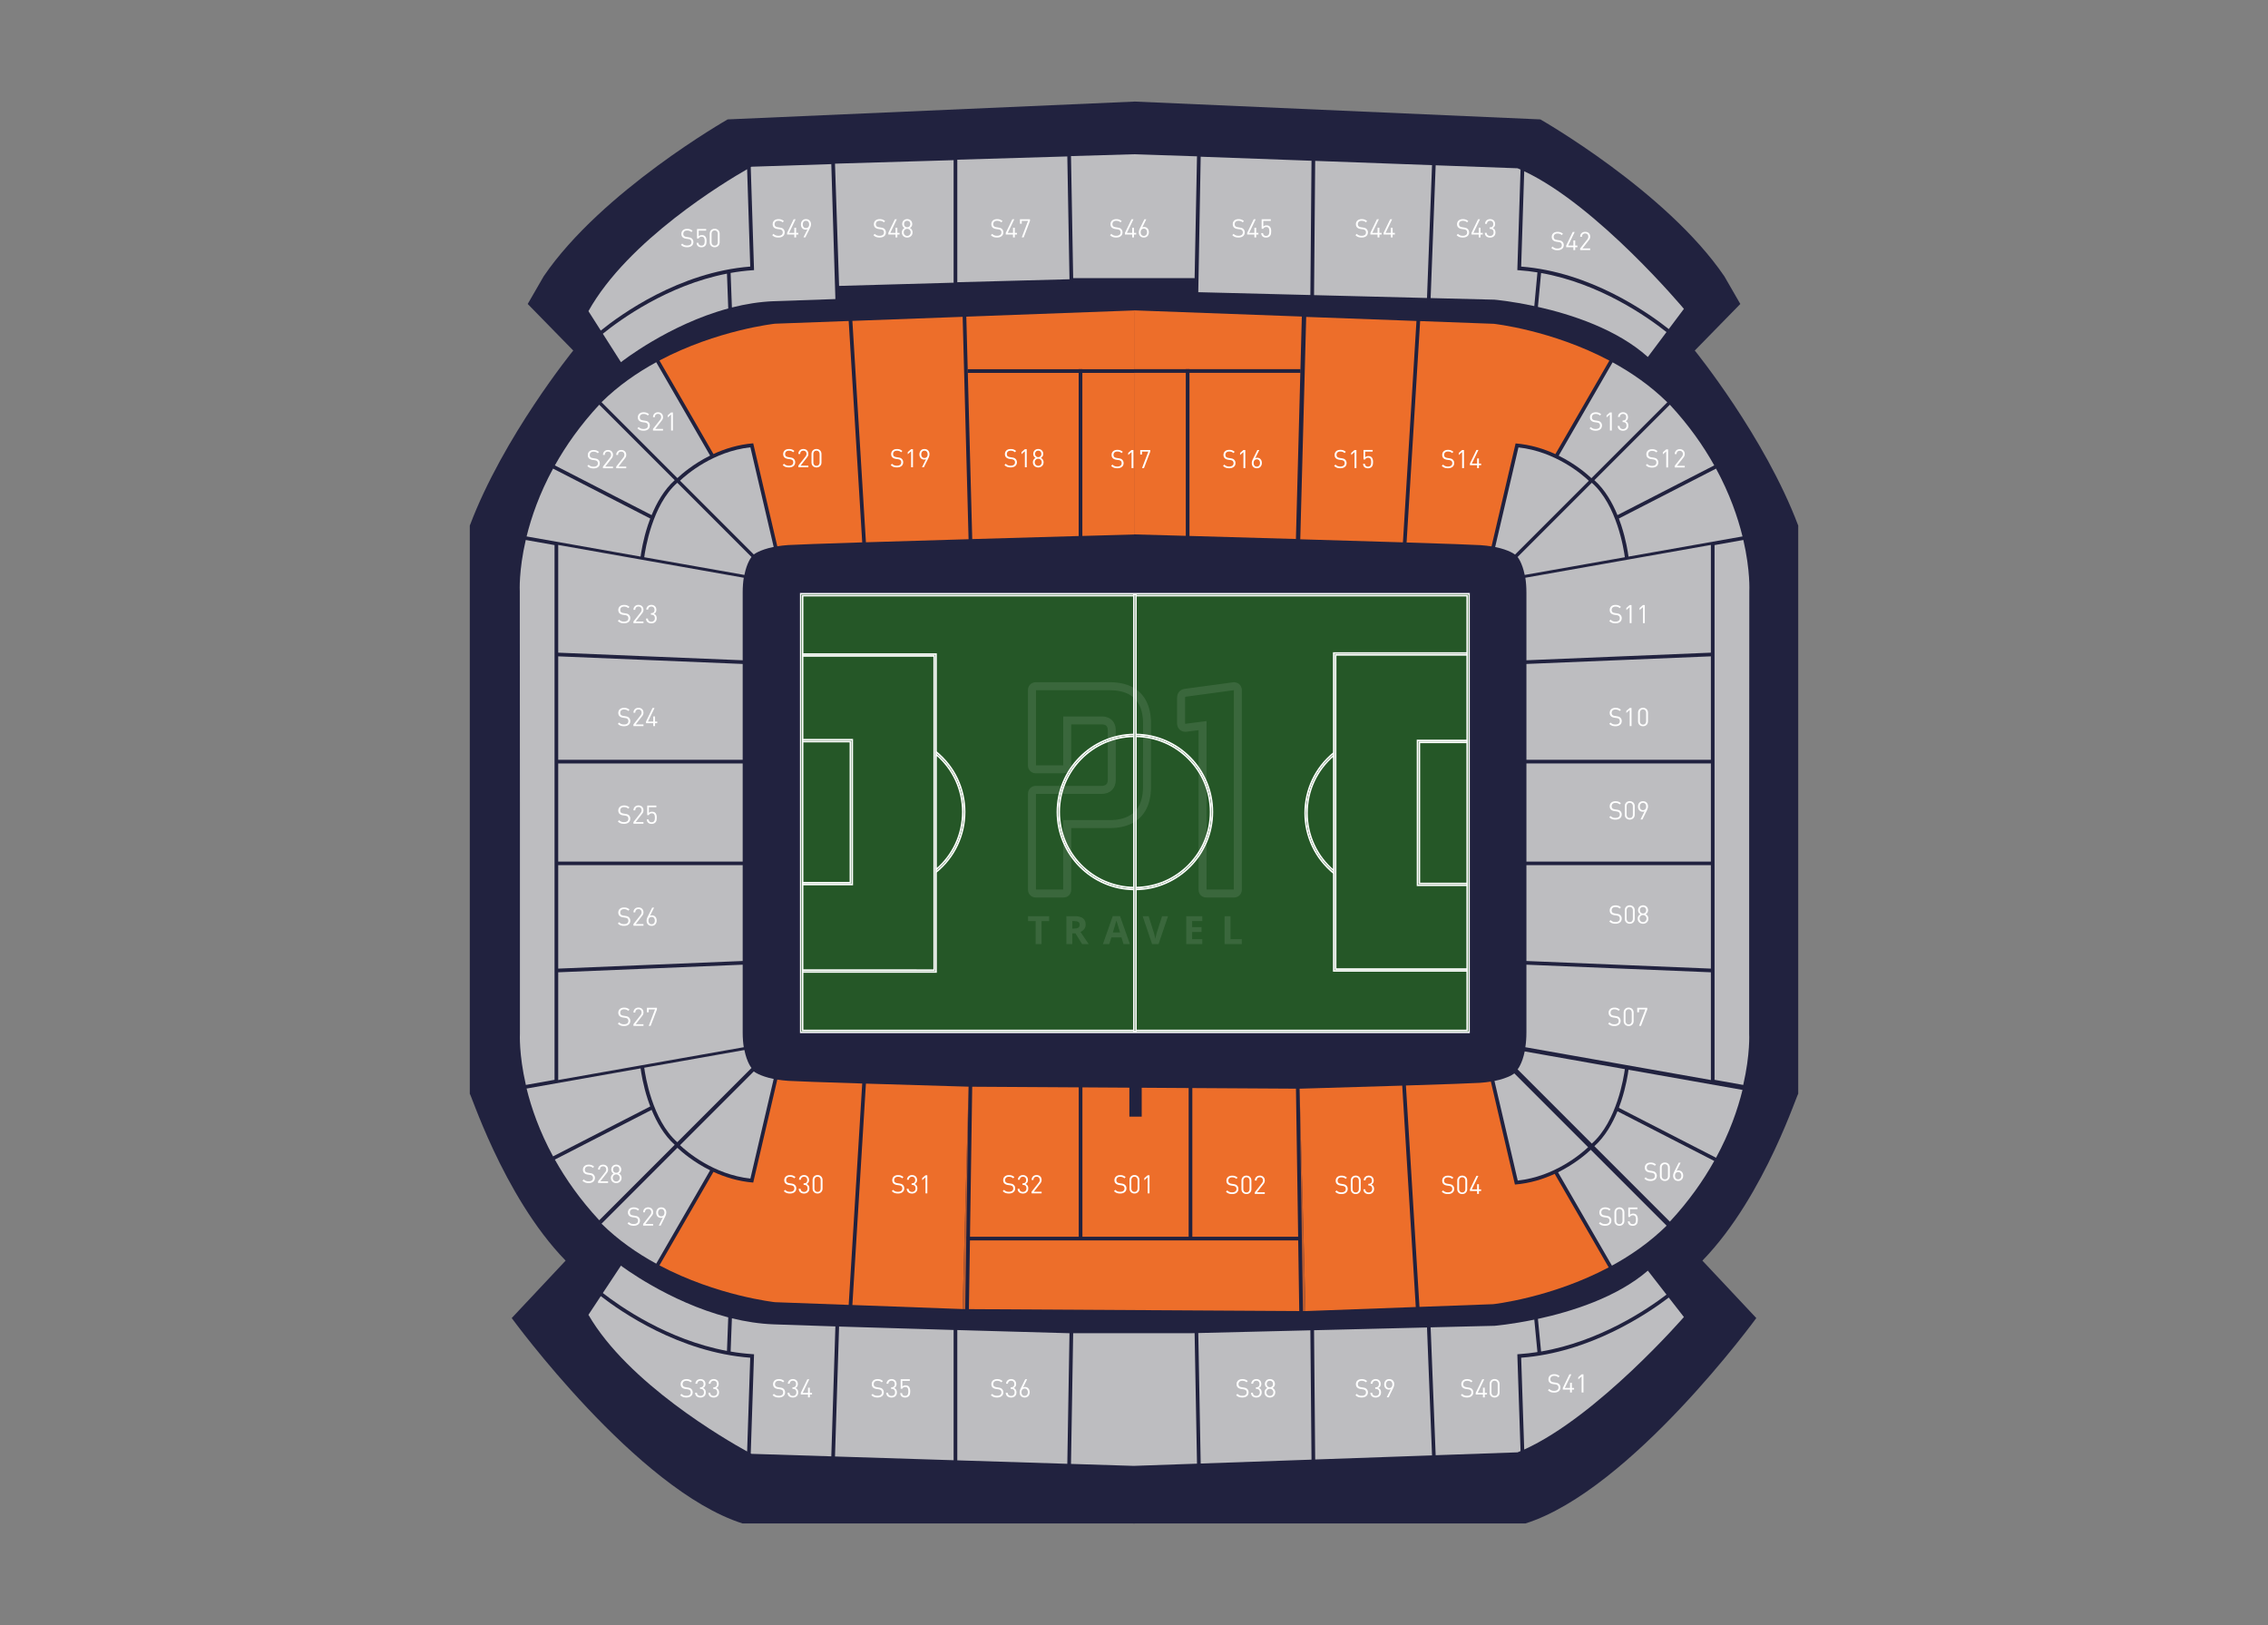 <svg xmlns="http://www.w3.org/2000/svg" id="Laag_1" data-name="Laag 1" viewBox="0 0 1072 768"><rect x="0" y="0" width="1072" height="768" fill="#808080" stroke="none"/><defs><style>.cls-1{opacity:.1}.cls-2{opacity:.77}.cls-2,.cls-3,.cls-4,.cls-5,.cls-6{stroke-width:0}.cls-2,.cls-6{fill:#ed6e2a}.cls-7{fill:#255727;stroke:#fff;stroke-miterlimit:10;stroke-width:.67px}.cls-3{fill:#21223f}.cls-4{fill:#bdbdc0}.cls-5{fill:#fff}</style></defs><path d="m536.42 48 191.65 8.43s59.56 33.91 86.96 74.14l7.55 13.09-21.52 22s33.08 40.72 48.9 82.75v268.73c.5-3.65-15.2 47.71-45.29 78.64l25.47 27.14s-59.21 81.26-109.1 97.07H535.58l.83-672Z" class="cls-3"/><path d="m536.42 48-192.48 8.43s-59.56 33.91-86.96 74.14l-7.55 13.09 21.52 22s-33.08 40.72-48.9 82.75v268.73c-.5-3.65 15.2 47.71 45.29 78.64l-25.47 27.14s59.21 81.26 109.1 97.07h185.46v-672Z" class="cls-3"/><path d="M351.04 312.05v-31.99c0-2.7.2-5.01.51-7.02l-87.7-15.5v50.91l87.19 3.6ZM351.04 359.07v-45.28l-87.19-3.6v48.88h87.19ZM320.13 228.16c-11.89 10.5-15.14 31.58-15.62 35.19l47.34 8.37c1.21-5.99 3.36-8.48 3.36-8.48l-35.08-35.08Z" class="cls-4"/><g><path d="M261.41 221.47c-6.42 11.8-10.24 22.84-12.51 32.05l53.89 9.53c.25-1.93 1.14-7.85 3.41-14.77.34-1.03.72-2.12 1.14-3.23l-45.94-23.59ZM283.24 191.27c-8.96 9.65-15.78 19.38-20.98 28.68L308 243.44c2.35-5.72 5.84-11.98 10.91-16.5l-35.66-35.66Z" class="cls-4"/></g><path d="M248.5 255.22c-3.37 14.6-2.82 24.19-2.82 24.19l.07 106.92v102.22s-.55 9.6 2.81 24.19l13.55-2.41V257.61l-13.61-2.41ZM351.04 455.91v31.99c0 2.7.2 5.01.51 7.02l-87.7 15.5v-50.91l87.19-3.6ZM351.04 408.89v45.28l-87.19 3.6v-48.88h87.19ZM320.13 539.8c-11.89-10.5-15.14-31.58-15.62-35.19l47.34-8.37c1.21 5.99 3.36 8.48 3.36 8.48l-35.08 35.08Z" class="cls-4"/><g><path d="M261.41 546.5c-6.42-11.8-10.24-22.84-12.51-32.05l53.89-9.53c.25 1.93 1.14 7.85 3.41 14.77.34 1.03.72 2.12 1.14 3.23l-45.94 23.59ZM283.24 576.7c-8.96-9.65-15.78-19.38-20.98-28.68L308 524.53c2.35 5.72 5.84 11.98 10.91 16.5l-35.66 35.66Z" class="cls-4"/></g><path d="M263.85 360.81v46.38h87.19v-46.38h-87.19ZM721.48 312.05v-31.99c0-2.7-.2-5.01-.51-7.02l87.7-15.5v50.91l-87.19 3.6ZM721.48 359.07v-45.28l87.19-3.6v48.88h-87.19ZM752.39 228.16c11.89 10.5 15.14 31.58 15.62 35.19l-47.34 8.37c-1.21-5.99-3.36-8.48-3.36-8.48l35.08-35.08Z" class="cls-4"/><g><path d="M811.11 221.47c6.42 11.8 10.24 22.84 12.51 32.05l-53.89 9.53c-.25-1.93-1.14-7.85-3.41-14.77-.34-1.03-.72-2.12-1.14-3.23l45.94-23.59ZM789.28 191.27c8.96 9.65 15.78 19.38 20.98 28.68l-45.74 23.49c-2.35-5.72-5.84-11.98-10.91-16.5l35.66-35.66Z" class="cls-4"/></g><path d="M824.02 255.22c3.37 14.6 2.82 24.19 2.82 24.19l-.07 106.92v102.22s.55 9.6-2.81 24.19l-13.55-2.41V257.61l13.61-2.41ZM721.48 455.91v31.99c0 2.7-.2 5.01-.51 7.02l87.7 15.5v-50.91l-87.19-3.6ZM721.48 408.89v45.28l87.19 3.6v-48.88h-87.19ZM752.39 540.46c11.89-10.5 15.14-31.58 15.62-35.19l-47.34-8.37c-1.21 5.99-3.36 8.48-3.36 8.48l35.08 35.08Z" class="cls-4"/><g><path d="M811.11 547.15c6.42-11.8 10.24-22.84 12.51-32.05l-53.89-9.53c-.25 1.93-1.14 7.85-3.41 14.77-.34 1.03-.72 2.12-1.14 3.23l45.94 23.59ZM789.28 577.35c8.96-9.65 15.78-19.38 20.98-28.68l-45.74-23.49c-2.35 5.72-5.84 11.98-10.91 16.5l35.66 35.66Z" class="cls-4"/></g><path d="M808.67 360.81v46.38h-87.19v-46.38h87.19Z" class="cls-4"/><g><path d="m335.65 215.32-25.48-44.13c-9.01 4.92-17.96 11.11-25.85 18.89l35.86 35.86c2.04-1.93 7.51-6.69 15.46-10.63ZM354.68 211.4c-17.45 1.93-29.97 12.67-33.26 15.77l34.88 34.88s2.61-2.2 9.39-3.57l-11.01-47.09Z" class="cls-4"/></g><g><path d="M459.54 254.77c18.38-.53 36.39-1.05 50.31-1.44v-77.09h-52.36v-1.74h52.36v-.05h1.74v.05h24.45v-27.78l-79.3 2.92 2.8 105.12Z" class="cls-6"/><path d="M511.59 176.25v77.04l24.45-.68v-76.36h-24.45Z" class="cls-6"/></g><g><path d="M409.29 256.28c14.47-.45 31.6-.96 48.52-1.45l-2.8-105.1-52.12 1.92 6.4 104.64ZM401.14 151.7l-34.81 1.28s-27.35 2.94-54.63 17.39l25.52 44.2c5.33-2.46 11.67-4.47 18.75-5.05h.05l11.38 48.66c1.55-.25 3.26-.46 5.19-.59 3.27-.22 16.88-.69 34.95-1.26l-6.4-104.63Z" class="cls-6"/></g><g><path d="m736.42 554.02 25.48 44.13c9.01-4.92 17.96-11.11 25.85-18.89l-35.86-35.86c-2.04 1.93-7.51 6.69-15.46 10.63ZM717.39 557.94c17.45-1.93 29.97-12.67 33.26-15.77l-34.88-34.88s-2.61 2.2-9.39 3.57l11.01 47.09Z" class="cls-4"/></g><g><path d="M612.53 254.73c-18.38-.53-36.39-1.05-50.31-1.44V176.2h52.36v-1.74h-52.36v-.05h-1.74v.05h-24.45v-27.78l79.3 2.92-2.8 105.12Z" class="cls-6"/><path d="M560.48 176.2v77.04l-24.45-.68V176.2h24.45Z" class="cls-6"/></g><g><path d="M662.78 513.07c-14.47.45-31.6.96-48.52 1.45l2.8 105.1 52.12-1.92-6.4-104.64ZM670.93 617.64l34.81-1.28s27.35-2.94 54.63-17.39l-25.52-44.2c-5.33 2.46-11.67 4.47-18.75 5.05h-.05l-11.38-48.66c-1.55.25-3.26.46-5.19.59-3.27.22-16.88.69-34.95 1.26l6.4 104.63Z" class="cls-6"/></g><g><path d="m736.74 215.37 25.48-44.13c9.01 4.92 17.96 11.11 25.85 18.89l-35.86 35.86c-2.04-1.93-7.51-6.69-15.46-10.63ZM717.72 211.45c17.45 1.93 29.97 12.67 33.26 15.77L716.1 262.1s-2.61-2.2-9.39-3.57l11.01-47.09Z" class="cls-4"/></g><g><path d="M663.11 256.32c-14.47-.45-31.6-.96-48.52-1.45l2.8-105.1 52.12 1.92-6.4 104.64ZM671.25 151.75l34.81 1.28s27.35 2.94 54.63 17.39l-25.52 44.2c-5.33-2.46-11.67-4.47-18.75-5.05h-.05l-11.38 48.66c-1.55-.25-3.26-.46-5.19-.59-3.27-.22-16.88-.69-34.95-1.26l6.4-104.63Z" class="cls-6"/></g><g><path d="m335.65 553.08-25.48 44.13c-9.01-4.92-17.96-11.11-25.85-18.89l35.86-35.86c2.04 1.93 7.51 6.69 15.46 10.63ZM354.68 557c-17.45-1.93-29.97-12.67-33.26-15.77l34.88-34.88s2.61 2.2 9.39 3.57l-11.01 47.09Z" class="cls-4"/></g><g><path d="M409.29 512.12c14.47.45 31.6.96 48.52 1.45l-2.8 105.1-52.12-1.92 6.4-104.64ZM401.14 616.7l-34.81-1.28s-27.35-2.94-54.63-17.39l25.52-44.2c5.33 2.46 11.67 4.47 18.75 5.05h.05l11.38-48.66c1.55.25 3.26.46 5.19.59 3.27.22 16.88.69 34.95 1.26l-6.4 104.63Z" class="cls-6"/></g><g><path d="M563.57 584.49h50.02l-1.04-69.98-48.98-.29v70.27zM509.88 513.89l-50.35-.3-1.05 70.9h51.4v-70.6zM613.61 586.23H458.46l-.49 32.47 156.14.91-.5-33.38z" class="cls-6"/><path d="M456.72 586.23h-.01v-1.74h.03l1.04-70.02L455 618.68l1.23.01.49-32.46zM614.32 516.43l1.53 103.19 1.22.01-2.75-103.2z" class="cls-2"/></g><g><path d="m394.67 688.34 56.07 1.77v-61.56c-17.72-.51-37.19-1.09-54.14-1.62l-1.93 61.41ZM343.61 638.45l.61-15.85c-28.36-7.39-50.72-24.45-50.72-24.45l-8.56 12.94c8.02 6.25 30.54 22.11 58.68 27.36ZM452.48 690.16l52 1.64 1.03-61.73h-.61s-23.68-.65-52.42-1.48v61.57ZM567.52 691.67l52.38-1.84-.54-61.12-52.98 1.29 1.14 61.67zM728.41 638.73c27.79-4.76 50.35-20.07 59.28-26.89l-8.81-11.33c-14.67 12.69-36.18 19.38-51.96 22.8l1.49 15.42ZM674.49 627.37l-53.39 1.3.54 61.09 55.23-1.94-2.38-60.45z" class="cls-4"/><path d="M354.61 641.66c-33.52-2.49-61.31-21.86-70.64-29.11l-5.84 8.83c18.72 32.33 64.73 58.93 75.01 64.6l1.47-44.32ZM717.2 640.03l.84-.06c2.93-.19 5.81-.53 8.65-.97l-1.48-15.34c-11.01 2.28-18.84 2.92-18.84 2.92l-30.16.73 2.38 60.43 38.7-1.36c.47-.19.94-.39 1.42-.59l-1.52-45.77Z" class="cls-4"/><path d="M788.77 613.22c-10.1 7.7-37.23 26.02-69.77 28.44l1.44 43.4c34.79-15.78 75.48-62.63 75.48-62.63l-7.16-9.2ZM564.65 630.04l-1.08.03h-56.32l-1.03 61.78 29.64.93 29.92-1.05-1.13-61.69zM394.86 626.87c-11.41-.36-21.59-.7-29.17-.98-6.75-.25-13.39-1.31-19.75-2.86l-.6 15.72c3.34.57 6.75.99 10.23 1.22l.84.06-1.56 46.87c.24.13.36.19.36.19l37.72 1.19 1.93-61.41Z" class="cls-4"/></g><g><path d="m394.67 77.35 56.07-1.66v57.91c-17.72.48-37.19 1.02-54.14 1.52l-1.93-57.77ZM343.61 129.32l.61 16.46c-28.36 7.68-50.72 25.39-50.72 25.39l-8.56-13.44c8.02-6.49 30.54-22.95 58.68-28.41ZM452.48 75.47l52-1.54 1.03 58.06h-.61s-23.68.61-52.42 1.39V75.47ZM567.52 74.06l52.38 1.91-.54 63.46-52.98-1.34 1.14-64.03zM728.41 129.02c27.79 4.94 50.35 20.84 59.28 27.92l-8.81 11.77c-14.67-13.17-36.18-20.13-51.96-23.67l1.49-16.02ZM674.49 140.83l-53.39-1.35.54-63.45 55.23 2.02-2.38 62.78z" class="cls-4"/><path d="M354.61 125.99c-33.52 2.59-61.31 22.7-70.64 30.23l-5.84-9.17c18.72-33.57 64.73-61.19 75.01-67.08l1.47 46.02ZM717.2 127.67l.84.06c2.93.2 5.81.55 8.65 1l-1.48 15.93c-11.01-2.37-18.84-3.03-18.84-3.03l-30.16-.76 2.38-62.75 38.7 1.41c.47.2.94.4 1.42.61l-1.52 47.53Z" class="cls-4"/><path d="M788.77 155.52c-10.1-8-37.23-27.02-69.77-29.53l1.44-45.06c34.79 16.39 75.48 65.04 75.48 65.04l-7.16 9.56ZM564.65 131.46l-1.08-.02h-56.32l-1.03-57.67 29.64-.87 29.92.98-1.13 57.58zM394.86 141.34c-11.41.37-21.59.72-29.17 1.01-6.75.26-13.39 1.36-19.75 2.97l-.6-16.33c3.34-.59 6.75-1.03 10.23-1.27l.84-.06-1.56-48.67c.24-.13.36-.2.36-.2l37.72-1.23 1.93 63.77Z" class="cls-4"/></g><g id="Ground"><path d="M536.9 347.08c-.16-.01-.31-.01-.47-.01s-.31 0-.47.01c-20.01.24-36.2 16.59-36.2 36.65s16.19 36.42 36.2 36.66c.16.01.31.01.47.01s.31 0 .47-.01c20-.24 36.2-16.59 36.2-36.66s-16.2-36.4-36.2-36.65Zm0 72.36c-.15.01-.31.01-.47.01s-.33 0-.47-.01c-19.48-.24-35.25-16.17-35.25-35.71s15.77-35.45 35.25-35.7c.15-.01.31-.01.47-.01s.33 0 .47.01c19.48.24 35.25 16.17 35.25 35.7s-15.77 35.47-35.25 35.71Z" class="cls-7"/><g><path d="M455.99 383.73c0 11.09-4.92 21.45-13.53 28.46-.05.04-.11.09-.16.14l-.6-.75c.26-.2.52-.42.76-.65 8-6.78 12.58-16.65 12.58-27.2s-4.58-20.39-12.58-27.18c-.24-.23-.5-.45-.76-.65l.6-.73c.05.04.11.09.16.14 8.61 7.01 13.53 17.35 13.53 28.43Z" class="cls-7"/><path d="M442.45 309.09V459.4h-63.53v-.95h62.6V310.04h-62.6v-.95h63.53z" class="cls-7"/><path d="M402.87 349.55v68.52h-23.95v-.95h23V350.5h-23v-.95h23.95z" class="cls-7"/></g><g><path d="M630.38 411.43c.24.23.5.45.76.65l-.6.75c-.05-.04-.11-.09-.16-.14-8.6-7.01-13.52-17.35-13.52-28.44s4.92-21.42 13.52-28.43c.05-.05.12-.09.18-.15l.6.75c-.26.2-.52.42-.77.66-8.01 6.78-12.57 16.65-12.57 27.17s4.57 20.4 12.57 27.18Z" class="cls-7"/><path d="M631.33 309.53v148.42h62.58v.94h-63.53V308.58h63.53v.95h-62.58z" class="cls-7"/><path d="M670.92 350.87v66.62h22.99v.93h-23.94v-68.5h23.94v.95h-22.99z" class="cls-7"/></g><path d="M378.45 280.58v207.34h315.94V280.58H378.45Zm315 206.39H379.4V281.53h314.05v205.44Z" class="cls-7"/><path d="M670.92 350.87h22.53v66.62h-22.53zM630.38 357.08v54.35c-8-6.78-12.57-16.64-12.57-27.18s4.56-20.39 12.57-27.17Z" class="cls-7"/><path d="M669.97 349.92v68.5h23.48v39.53h-62.12V309.53h62.12v40.39h-23.48z" class="cls-7"/><path d="M616.86 384.25c0 11.09 4.92 21.43 13.52 28.44v46.2h63.07v28.08H536.9v-66.58c20-.24 36.2-16.59 36.2-36.66s-16.2-36.4-36.2-36.65v-65.55h156.55v27.05h-63.07v47.24c-8.6 7.01-13.52 17.35-13.52 28.43ZM535.95 348.03v71.41c-19.48-.24-35.25-16.17-35.25-35.71s15.77-35.45 35.25-35.7Z" class="cls-7"/><path d="M572.15 383.73c0 19.54-15.77 35.47-35.25 35.71v-71.41c19.48.24 35.25 16.17 35.25 35.7ZM499.75 383.73c0 20.07 16.19 36.42 36.2 36.66v66.58H379.4v-27.58h63.06v-47.21c8.61-7.01 13.53-17.37 13.53-28.46s-4.92-21.42-13.53-28.43v-46.2H379.4v-27.56h156.55v65.55c-20.01.24-36.2 16.59-36.2 36.65Z" class="cls-7"/><path d="M455.04 383.73c0 10.55-4.58 20.42-12.58 27.2v-54.38c8 6.79 12.58 16.65 12.58 27.18ZM379.4 350.5h22.52v66.62H379.4z" class="cls-7"/><path d="M441.52 310.04v148.41H379.4v-40.38h23.47v-68.52H379.4v-39.51h62.12zM535.95 281.06h.95v206.48h-.95z" class="cls-7"/><g class="cls-1"><g><path d="M584.09 322.54c-.31-.07-.64-.11-.98-.11l-5.92.8-5.92.8-5.06.68-5.84.79c-.96.08-1.77.38-2.4.85-.75.56-1.26 1.37-1.48 2.38-.08.38-.13.79-.13 1.22v11.76c0 .72.15 1.38.41 1.94.62 1.34 1.9 2.19 3.53 2.19.26 0 .53-.02.76-.06l5.47-.71v75.26c0 1.12.35 2.05.98 2.72.67.72 1.66 1.12 2.87 1.12h12.74c2.26 0 3.84-1.58 3.84-3.84v-94.06c0-1.92-1.14-3.34-2.86-3.73Zm-.9 26.44V420.4h-12.88V340.78l-9.76 1.26c-.15.02-.3.02-.36 0-.02-.06-.04-.17-.04-.35v-11.76c0-.44.08-.58.08-.58s.13-.09.51-.12l1.1-.15 5.06-.69 5.92-.8 10.38-1.41v22.78ZM543.36 335.71c-.84-3.59-2.46-6.49-4.81-8.66-.99-.92-2.12-1.7-3.37-2.35-1.7-.88-3.63-1.51-5.78-1.88-1.52-.26-3.15-.4-4.89-.4h-34.79c-2.26 0-3.84 1.58-3.84 3.84v35.36c0 2.17 1.45 3.7 3.56 3.83.09 0 .19.01.29.01h12.74c2.33 0 3.84-1.51 3.84-3.84v-19.27h14.29c1.02 0 1.69.19 2.14.52.51.38.73.95.82 1.64.04.27.06.55.06.86v23.02c0 1.21-.32 2.05-.95 2.5-.03.02-.06.05-.1.07l-.22.1c-.07.03-.13.07-.24.12-.02 0-.05.01-.07.02-.08.02-.16.04-.22.05-.09.02-.17.04-.25.07-.04.01-.08.02-.08.03-.28.04-.57.06-.88.06h-30.87c-.18 0-.34.01-.51.03-1.99.22-3.33 1.72-3.33 3.81v45.07c0 1.1.37 2.03 1.01 2.7.68.72 1.66 1.14 2.83 1.14h12.74c2.33 0 3.84-1.51 3.84-3.84v-28.98h18.2c.78 0 1.53-.03 2.23-.08 2.03-.15 3.9-.5 5.59-1.04.81-.26 1.57-.56 2.3-.91 4.13-1.97 6.97-5.35 8.37-9.97.63-2.07.97-4.38 1.02-6.94V341.94c0-.4 0-.79-.02-1.18-.06-1.81-.28-3.5-.65-5.06Zm-3.1 22.7v13.42c0 1.74-.15 3.33-.44 4.78-1.08 5.34-4.14 8.74-9.14 10.18-1.28.37-2.68.61-4.21.72-.61.05-1.27.07-1.96.07h-21.97v32.82h-12.88v-45.21h30.94c.49 0 .98-.03 1.47-.11.19-.03.36-.08.52-.12l.25-.06c.19-.04.38-.09.57-.15.18-.06.33-.14.49-.23l.16-.08c.19-.08.38-.17.56-.29.09-.06.17-.12.25-.19 1.16-.83 2.51-2.47 2.51-5.56v-23.02c0-.49-.03-.95-.09-1.39-.23-1.59-.87-2.87-1.88-3.78-.95-.86-2.22-1.39-3.76-1.56a9.01 9.01 0 0 0-1.05-.05h-18.05v23.11h-12.88v-35.5h34.86c.51 0 1 .02 1.48.04 2.55.13 4.76.61 6.63 1.43 1.23.54 2.31 1.23 3.24 2.07 2.37 2.13 3.78 5.21 4.24 9.24.11.94.16 1.93.16 2.98v16.47Z" class="cls-5"/></g><g><path d="M492.3 446.17h-2.79v-10.85h-3.58v-2.33h9.95v2.33h-3.58v10.85ZM506.83 441.12v5.06h-2.79V433h3.84c1.79 0 3.12.33 3.98.98.86.65 1.29 1.64 1.29 2.97 0 .78-.21 1.46-.64 2.07-.43.6-1.03 1.08-1.81 1.42 1.98 2.96 3.27 4.88 3.88 5.74h-3.1l-3.15-5.06h-1.49Zm0-2.27h.9c.88 0 1.54-.15 1.96-.44.42-.29.63-.76.63-1.39s-.21-1.07-.64-1.33c-.43-.26-1.1-.4-2-.4h-.85v3.56ZM531.05 446.17l-.96-3.14h-4.8l-.96 3.14h-3.01l4.65-13.23h3.42l4.67 13.23h-3.01Zm-1.62-5.48c-.88-2.84-1.38-4.45-1.49-4.82-.11-.37-.19-.67-.24-.88-.2.77-.77 2.67-1.7 5.71h3.43ZM549.27 432.99h2.82l-4.48 13.18h-3.05l-4.47-13.18h2.82l2.48 7.84c.14.46.28 1 .43 1.62.15.62.24 1.04.27 1.28.07-.55.29-1.52.68-2.9l2.5-7.84ZM568.28 446.17h-7.59v-13.18h7.59v2.29h-4.8v2.89h4.46v2.29h-4.46v3.4h4.8v2.31ZM578.81 446.17v-13.18h2.79v10.87h5.35v2.31h-8.14Z" class="cls-5"/></g></g></g><g><path d="M531.08 218.87c0 .74-.27 1.34-.81 1.77-.54.44-1.25.65-2.15.65-.64 0-1.19-.09-1.65-.26a3.58 3.58 0 0 1-1.27-.86l.61-.61c.34.34.69.58 1.05.72.36.14.78.2 1.28.2.63 0 1.13-.14 1.49-.41.36-.28.54-.67.54-1.17 0-.46-.14-.82-.42-1.07-.22-.2-.59-.34-1.12-.42l-1-.14c-.67-.1-1.19-.32-1.56-.65-.44-.39-.66-.93-.66-1.61 0-.73.25-1.31.74-1.75.49-.44 1.16-.65 2-.65.54 0 1 .07 1.4.22.4.15.78.39 1.15.71l-.59.59c-.52-.5-1.18-.74-1.99-.74-.57 0-1.01.14-1.33.43-.32.29-.48.68-.48 1.17 0 .44.13.77.38 1 .25.22.62.36 1.12.44l1 .16c.4.06.71.14.93.22.22.08.43.21.62.39.48.42.72.98.72 1.68ZM535.72 221.22h-.87v-7.59l-1.6 1.41v-.99l1.6-1.38h.87v8.55ZM543.68 213.44l-2.97 7.78h-.91l2.97-7.78h-2.98v1.35h-.85v-2.11h4.74v.77Z" class="cls-5"/></g><g><path d="M480.65 218.48c0 .74-.27 1.34-.8 1.77-.54.44-1.25.65-2.15.65-.64 0-1.19-.09-1.65-.26a3.58 3.58 0 0 1-1.27-.86l.61-.61c.34.34.69.58 1.05.72.36.14.78.2 1.28.2.63 0 1.13-.14 1.49-.41.36-.28.54-.67.54-1.17 0-.46-.14-.82-.42-1.07-.22-.2-.59-.34-1.12-.42l-1-.14c-.67-.1-1.19-.32-1.56-.65-.44-.39-.66-.93-.66-1.61 0-.73.25-1.31.74-1.75.49-.44 1.16-.65 2-.65.54 0 1 .07 1.4.22.4.15.78.39 1.15.71l-.59.59c-.52-.5-1.19-.74-1.99-.74-.57 0-1.01.14-1.33.43-.32.29-.48.68-.48 1.17 0 .44.13.77.38 1 .25.22.62.36 1.12.44l1 .16c.4.06.71.14.93.22s.43.21.62.39c.48.42.72.98.72 1.68ZM485.29 220.84h-.86v-7.59l-1.6 1.41v-.99l1.6-1.38h.86v8.55ZM493.25 218.48c0 .71-.24 1.3-.72 1.75-.48.45-1.08.68-1.8.68s-1.32-.23-1.8-.68c-.48-.45-.72-1.03-.72-1.75 0-.9.43-1.59 1.29-2.08-.74-.42-1.12-1.06-1.12-1.9 0-.66.22-1.21.67-1.65.44-.43 1.01-.65 1.69-.65s1.24.22 1.69.65c.44.43.67.98.67 1.65 0 .84-.37 1.47-1.11 1.9.85.48 1.27 1.17 1.27 2.08Zm-1.34 1.18c.32-.32.47-.72.47-1.19s-.16-.87-.47-1.19c-.32-.32-.71-.48-1.18-.48s-.87.16-1.18.48c-.32.32-.47.72-.47 1.19s.16.87.47 1.19c.32.32.71.48 1.18.48s.87-.16 1.18-.48Zm-.11-4.04c.28-.28.41-.65.41-1.1s-.14-.82-.41-1.11-.63-.43-1.08-.43-.8.14-1.07.43-.41.66-.41 1.11.14.81.41 1.1.63.43 1.07.43.8-.14 1.08-.43Z" class="cls-5"/></g><g><path d="M426.89 218.48c0 .74-.27 1.34-.8 1.77-.54.44-1.25.65-2.15.65-.64 0-1.19-.09-1.65-.26a3.58 3.58 0 0 1-1.27-.86l.61-.61c.34.34.69.58 1.05.72.36.14.78.2 1.28.2.63 0 1.13-.14 1.49-.41.36-.28.54-.67.54-1.17 0-.46-.14-.82-.42-1.07-.22-.2-.59-.34-1.12-.42l-1-.14c-.67-.1-1.19-.32-1.56-.65-.44-.39-.66-.93-.66-1.61 0-.73.25-1.31.74-1.75.49-.44 1.16-.65 2-.65.54 0 1 .07 1.4.22.4.15.78.39 1.15.71l-.59.59c-.52-.5-1.19-.74-1.99-.74-.57 0-1.01.14-1.33.43-.32.29-.48.68-.48 1.17 0 .44.13.77.38 1 .25.22.62.36 1.12.44l1 .16c.4.06.71.14.93.22.22.08.43.21.62.39.48.42.72.98.72 1.68ZM431.52 220.84h-.86v-7.59l-1.6 1.41v-.99l1.6-1.38h.86v8.55ZM439.32 214.68c0 .56-.18 1.2-.54 1.92l-2.1 4.24h-.9l1.92-3.84c-.26.12-.57.18-.91.18-.66 0-1.19-.23-1.6-.68-.41-.45-.61-1.04-.61-1.75s.22-1.34.65-1.82c.43-.48 1-.71 1.72-.71s1.3.22 1.73.67c.43.45.65 1.04.65 1.79Zm-.86.04c0-.52-.14-.94-.41-1.26-.28-.32-.64-.47-1.1-.47s-.82.16-1.09.47c-.27.32-.41.74-.41 1.26s.13.91.4 1.24c.26.33.63.49 1.11.49s.82-.16 1.1-.47c.28-.31.41-.73.41-1.26Z" class="cls-5"/></g><g><path d="M375.85 218.48c0 .74-.27 1.34-.8 1.77-.54.44-1.25.65-2.15.65-.64 0-1.19-.09-1.65-.26a3.58 3.58 0 0 1-1.27-.86l.61-.61c.34.34.69.58 1.05.72.36.14.78.2 1.28.2.63 0 1.13-.14 1.49-.41.36-.28.54-.67.54-1.17 0-.46-.14-.82-.42-1.07-.22-.2-.59-.34-1.12-.42l-1-.14c-.67-.1-1.19-.32-1.56-.65-.44-.39-.66-.93-.66-1.61 0-.73.25-1.31.74-1.75.49-.44 1.16-.65 2-.65.54 0 1 .07 1.4.22.4.15.78.39 1.15.71l-.59.59c-.52-.5-1.19-.74-1.99-.74-.57 0-1.01.14-1.33.43-.32.29-.48.68-.48 1.17 0 .44.13.77.38 1 .25.22.62.36 1.12.44l1 .16c.4.06.71.14.93.22s.43.21.62.39c.48.42.72.98.72 1.68ZM382.06 220.84h-4.72v-.77l3.38-4.29c.32-.42.48-.84.48-1.26 0-.46-.13-.84-.4-1.12s-.63-.42-1.09-.42c-.43 0-.79.13-1.07.38-.28.26-.42.64-.42 1.17h-.86c0-.68.22-1.24.65-1.67.43-.43 1-.65 1.71-.65s1.27.21 1.71.63c.43.42.65.98.65 1.68 0 .33-.05.62-.16.88-.1.26-.28.54-.53.85l-2.99 3.82h3.68v.77ZM388.27 218.56c0 .7-.22 1.26-.67 1.7-.44.44-1 .65-1.68.65s-1.24-.22-1.68-.65c-.44-.43-.66-1-.66-1.71v-3.99c0-.7.22-1.27.66-1.71.44-.43 1-.65 1.68-.65s1.23.22 1.68.65c.44.44.67 1 .67 1.7v3.99Zm-.87-.05v-3.89c0-.48-.13-.87-.39-1.18-.26-.3-.62-.46-1.09-.46s-.83.15-1.09.46c-.26.3-.39.7-.39 1.18v3.89c0 .48.13.87.39 1.18.26.3.62.46 1.09.46s.83-.15 1.09-.46c.26-.3.39-.7.39-1.18Z" class="cls-5"/></g><g><path d="M307.15 201.12c0 .74-.27 1.34-.8 1.77-.54.44-1.25.65-2.15.65-.64 0-1.19-.09-1.65-.26a3.58 3.58 0 0 1-1.27-.86l.61-.61c.34.34.69.58 1.05.72.36.14.78.2 1.28.2.63 0 1.13-.14 1.49-.41.36-.28.54-.67.54-1.17 0-.46-.14-.82-.42-1.07-.22-.2-.59-.34-1.12-.42l-1-.14c-.67-.1-1.19-.32-1.56-.65-.44-.39-.66-.93-.66-1.61 0-.73.25-1.31.74-1.75.49-.44 1.16-.65 2-.65.54 0 1 .07 1.4.22.4.15.78.39 1.15.71l-.59.59c-.52-.5-1.19-.74-1.99-.74-.57 0-1.01.14-1.33.43-.32.29-.48.68-.48 1.17 0 .44.13.77.38 1 .25.22.62.36 1.12.44l1 .16c.4.06.71.14.93.22s.43.21.62.39c.48.42.72.98.72 1.68ZM313.36 203.47h-4.72v-.77l3.38-4.29c.32-.42.48-.84.48-1.26 0-.46-.13-.84-.4-1.12s-.63-.42-1.09-.42c-.43 0-.79.13-1.07.38-.28.26-.42.64-.42 1.17h-.86c0-.68.22-1.24.65-1.67.43-.43 1-.65 1.71-.65s1.27.21 1.71.63c.43.42.65.98.65 1.68 0 .33-.05.62-.16.88-.1.26-.28.54-.53.85l-2.99 3.82h3.68v.77ZM318.06 203.47h-.86v-7.59l-1.6 1.41v-.99l1.6-1.38h.86v8.55Z" class="cls-5"/></g><g><path d="M283.5 218.95c0 .74-.27 1.34-.8 1.77-.54.44-1.25.65-2.15.65-.64 0-1.19-.09-1.65-.26a3.58 3.58 0 0 1-1.27-.86l.61-.61c.34.34.69.58 1.05.72.36.14.78.2 1.28.2.63 0 1.13-.14 1.49-.41.36-.28.54-.67.54-1.17 0-.46-.14-.82-.42-1.07-.22-.2-.59-.34-1.12-.42l-1-.14c-.67-.1-1.19-.32-1.56-.65-.44-.39-.66-.93-.66-1.61 0-.73.25-1.31.74-1.75.49-.44 1.16-.65 2-.65.54 0 1 .07 1.4.22.4.15.78.39 1.15.71l-.59.59c-.52-.5-1.19-.74-1.99-.74-.57 0-1.01.14-1.33.43-.32.29-.48.68-.48 1.17 0 .44.13.77.38 1 .25.22.62.36 1.12.44l1 .16c.4.06.71.14.93.22s.43.21.62.39c.48.42.72.98.72 1.68ZM289.71 221.3h-4.72v-.77l3.38-4.29c.32-.42.48-.84.48-1.26 0-.46-.13-.84-.4-1.12s-.63-.42-1.09-.42c-.43 0-.79.13-1.07.38-.28.26-.42.64-.42 1.17h-.86c0-.68.22-1.24.65-1.67.43-.43 1-.65 1.71-.65s1.27.21 1.71.63c.43.42.65.98.65 1.68 0 .33-.05.62-.16.88-.1.26-.28.54-.53.85l-2.99 3.82h3.68v.77ZM295.98 221.3h-4.72v-.77l3.38-4.29c.32-.42.48-.84.48-1.26 0-.46-.13-.84-.4-1.12s-.63-.42-1.09-.42c-.43 0-.79.13-1.07.38-.28.26-.42.64-.42 1.17h-.86c0-.68.22-1.24.65-1.67.43-.43 1-.65 1.71-.65s1.27.21 1.71.63c.43.42.65.98.65 1.68 0 .33-.05.62-.16.88-.1.26-.28.54-.53.85l-2.99 3.82H296v.77Z" class="cls-5"/></g><g><path d="M297.91 292.16c0 .74-.27 1.34-.8 1.77-.54.44-1.25.65-2.15.65-.64 0-1.19-.09-1.65-.26a3.58 3.58 0 0 1-1.27-.86l.61-.61c.34.34.69.58 1.05.72.36.14.78.2 1.28.2.63 0 1.13-.14 1.49-.41.36-.28.54-.67.54-1.17 0-.46-.14-.82-.42-1.07-.22-.2-.59-.34-1.12-.42l-1-.14c-.67-.1-1.19-.32-1.56-.65-.44-.39-.66-.93-.66-1.61 0-.73.25-1.31.74-1.75.49-.44 1.16-.65 2-.65.54 0 1 .07 1.4.22.4.15.78.39 1.15.71l-.59.59c-.52-.5-1.19-.74-1.99-.74-.57 0-1.01.14-1.33.43-.32.29-.48.68-.48 1.17 0 .44.13.77.38 1 .25.22.62.36 1.12.44l1 .16c.4.06.71.14.93.22s.43.21.62.39c.48.42.72.98.72 1.68ZM304.12 294.51h-4.72v-.77l3.38-4.29c.32-.42.48-.84.48-1.26 0-.46-.13-.84-.4-1.12s-.63-.42-1.09-.42c-.43 0-.79.13-1.07.38-.28.26-.42.64-.42 1.17h-.86c0-.68.22-1.24.65-1.67.43-.43 1-.65 1.71-.65s1.27.21 1.71.63c.43.42.65.98.65 1.68 0 .33-.05.62-.16.88-.1.26-.28.54-.53.85l-2.99 3.82h3.68v.77ZM310.38 292.18c0 .76-.24 1.35-.71 1.78s-1.07.64-1.8.64-1.3-.19-1.77-.57c-.46-.38-.71-.94-.74-1.69h.87c.03.5.2.88.51 1.12s.69.37 1.14.37c.47 0 .86-.15 1.18-.44s.47-.7.47-1.21c0-1.11-.56-1.66-1.68-1.66h-.18v-.76h.18c.51 0 .89-.13 1.15-.4.25-.27.38-.65.38-1.15s-.14-.88-.42-1.15c-.28-.27-.64-.41-1.07-.41s-.81.13-1.08.39-.42.6-.46 1.04h-.87c.05-.68.29-1.22.74-1.61.44-.39 1-.59 1.66-.59s1.26.21 1.7.64.65.99.65 1.68c0 .91-.38 1.55-1.15 1.9.87.33 1.31 1.03 1.31 2.09Z" class="cls-5"/></g><g><path d="M297.91 340.79c0 .74-.27 1.34-.8 1.77-.54.44-1.25.65-2.15.65-.64 0-1.19-.09-1.65-.26a3.58 3.58 0 0 1-1.27-.86l.61-.61c.34.34.69.58 1.05.72.36.14.78.2 1.28.2.63 0 1.13-.14 1.49-.41.36-.28.54-.67.54-1.17 0-.46-.14-.82-.42-1.07-.22-.2-.59-.34-1.12-.42l-1-.14c-.67-.1-1.19-.32-1.56-.65-.44-.39-.66-.93-.66-1.61 0-.73.25-1.31.74-1.75.49-.44 1.16-.65 2-.65.54 0 1 .07 1.4.22.4.15.78.39 1.15.71l-.59.59c-.52-.5-1.19-.74-1.99-.74-.57 0-1.01.14-1.33.43-.32.29-.48.68-.48 1.17 0 .44.13.77.38 1 .25.22.62.36 1.12.44l1 .16c.4.06.71.14.93.22s.43.21.62.39c.48.42.72.98.72 1.68ZM304.12 343.14h-4.72v-.77l3.38-4.29c.32-.42.48-.84.48-1.26 0-.46-.13-.84-.4-1.12s-.63-.42-1.09-.42c-.43 0-.79.13-1.07.38-.28.26-.42.64-.42 1.17h-.86c0-.68.22-1.24.65-1.67.43-.43 1-.65 1.71-.65s1.27.21 1.71.63c.43.42.65.98.65 1.68 0 .33-.05.62-.16.88-.1.26-.28.54-.53.85l-2.99 3.82h3.68v.77ZM310.65 341.78h-1.04v1.36h-.85v-1.36h-3.41V341l3.09-6.41h.92l-3.09 6.41h2.49v-2.43h.85V341h1.04v.78Z" class="cls-5"/></g><g><path d="M297.91 386.93c0 .74-.27 1.34-.8 1.77-.54.44-1.25.65-2.15.65-.64 0-1.19-.09-1.65-.26a3.58 3.58 0 0 1-1.27-.86l.61-.61c.34.34.69.59 1.05.72.36.14.78.2 1.28.2.63 0 1.13-.14 1.49-.41.36-.28.54-.67.54-1.17 0-.46-.14-.82-.42-1.07-.22-.2-.59-.34-1.12-.42l-1-.14c-.67-.1-1.19-.32-1.56-.65-.44-.39-.66-.93-.66-1.61 0-.73.25-1.31.74-1.75.49-.44 1.16-.65 2-.65.54 0 1 .07 1.4.22.4.15.78.39 1.15.71l-.59.59c-.52-.5-1.19-.74-1.99-.74-.57 0-1.01.14-1.33.43-.32.29-.48.68-.48 1.17 0 .44.13.77.38 1 .25.22.62.36 1.12.44l1 .16c.4.06.71.14.93.22s.43.21.62.39c.48.42.72.98.72 1.68ZM304.12 389.28h-4.72v-.77l3.38-4.29c.32-.42.48-.84.48-1.26 0-.46-.13-.84-.4-1.12s-.63-.42-1.09-.42c-.43 0-.79.13-1.07.38-.28.26-.42.64-.42 1.17h-.86c0-.68.22-1.24.65-1.67.43-.43 1-.65 1.71-.65s1.27.21 1.71.63c.43.42.65.98.65 1.68 0 .33-.05.62-.16.88-.1.26-.28.54-.53.85l-2.99 3.82h3.68v.77ZM310.41 386.46c0 .51-.04.95-.13 1.31-.09.36-.27.68-.55.96-.42.42-.99.64-1.71.64s-1.31-.2-1.72-.61c-.35-.36-.55-.86-.6-1.49h.87c.11.89.6 1.33 1.45 1.33.44 0 .79-.13 1.06-.4.31-.31.47-.89.47-1.74 0-.3-.02-.55-.05-.77s-.1-.44-.2-.65a1.1 1.1 0 0 0-.44-.49c-.2-.11-.45-.17-.74-.17-.37 0-.67.08-.92.23s-.41.36-.5.61h-.78v-4.49h4.32v.77h-3.54v2.71c.35-.39.86-.59 1.54-.59.62 0 1.12.18 1.48.54.47.47.71 1.24.71 2.29Z" class="cls-5"/></g><g><path d="M297.91 435.14c0 .74-.27 1.34-.8 1.77-.54.44-1.25.65-2.15.65-.64 0-1.19-.09-1.65-.26a3.58 3.58 0 0 1-1.27-.86l.61-.61c.34.34.69.58 1.05.72.36.14.78.2 1.28.2.63 0 1.13-.14 1.49-.41.36-.28.54-.67.54-1.17 0-.46-.14-.82-.42-1.07-.22-.2-.59-.34-1.12-.42l-1-.14c-.67-.1-1.19-.32-1.56-.65-.44-.39-.66-.93-.66-1.61 0-.73.25-1.31.74-1.75.49-.44 1.16-.65 2-.65.54 0 1 .07 1.4.22.4.15.78.39 1.15.71l-.59.59c-.52-.5-1.19-.74-1.99-.74-.57 0-1.01.14-1.33.43-.32.29-.48.68-.48 1.17 0 .44.13.77.38 1 .25.22.62.36 1.12.44l1 .16c.4.06.71.14.93.22s.43.21.62.39c.48.42.72.98.72 1.68ZM304.12 437.49h-4.72v-.77l3.38-4.29c.32-.42.48-.84.48-1.26 0-.46-.13-.84-.4-1.12s-.63-.42-1.09-.42c-.43 0-.79.13-1.07.38-.28.26-.42.64-.42 1.17h-.86c0-.68.22-1.24.65-1.67.43-.43 1-.65 1.71-.65s1.27.21 1.71.63c.43.42.65.98.65 1.68 0 .33-.05.62-.16.88-.1.26-.28.54-.53.85l-2.99 3.82h3.68v.77ZM310.38 435.03c0 .74-.22 1.34-.65 1.82-.43.48-1 .71-1.72.71s-1.3-.22-1.73-.67c-.43-.45-.65-1.04-.65-1.79 0-.56.18-1.2.54-1.92l2.1-4.24h.89l-1.91 3.84c.26-.12.56-.18.9-.18.66 0 1.2.23 1.61.68.41.45.61 1.04.61 1.75Zm-.87.04c0-.5-.13-.91-.4-1.24s-.64-.49-1.11-.49-.82.16-1.09.47c-.27.31-.41.73-.41 1.26s.14.94.41 1.26.64.47 1.09.47.82-.16 1.1-.47c.28-.32.41-.74.41-1.26Z" class="cls-5"/></g><g><path d="M766.52 434.14c0 .74-.27 1.34-.8 1.77-.54.44-1.25.65-2.15.65-.64 0-1.19-.09-1.65-.26a3.58 3.58 0 0 1-1.27-.86l.61-.61c.34.34.69.58 1.05.72.36.14.78.2 1.28.2.63 0 1.13-.14 1.49-.41.36-.28.54-.67.54-1.17 0-.46-.14-.82-.42-1.07-.22-.2-.59-.34-1.12-.42l-1-.14c-.67-.1-1.19-.32-1.56-.65-.44-.39-.66-.93-.66-1.61 0-.73.25-1.31.74-1.75.49-.44 1.16-.65 2-.65.54 0 1 .07 1.4.22.4.15.78.39 1.15.71l-.59.59c-.52-.5-1.19-.74-1.99-.74-.57 0-1.01.14-1.33.43s-.48.68-.48 1.17c0 .44.13.77.38 1 .25.22.62.36 1.12.44l1 .16c.4.06.71.14.93.22.22.08.43.21.62.39.48.42.72.98.72 1.68ZM772.67 434.21c0 .7-.22 1.26-.67 1.7-.44.44-1 .65-1.68.65s-1.24-.22-1.68-.65c-.44-.43-.66-1-.66-1.71v-3.99c0-.7.22-1.27.66-1.71.44-.43 1-.65 1.68-.65s1.23.22 1.68.65c.44.44.67 1 .67 1.7v3.99Zm-.87-.05v-3.89c0-.48-.13-.87-.39-1.18-.26-.3-.62-.46-1.09-.46s-.83.15-1.09.46c-.26.3-.39.7-.39 1.18v3.89c0 .48.13.87.39 1.18.26.3.62.46 1.09.46s.83-.15 1.09-.46c.26-.3.39-.7.39-1.18ZM779.12 434.14c0 .71-.24 1.3-.72 1.75-.48.45-1.08.68-1.8.68s-1.32-.23-1.8-.68c-.48-.45-.72-1.03-.72-1.75 0-.9.43-1.59 1.29-2.08-.74-.42-1.12-1.06-1.12-1.9 0-.66.22-1.21.67-1.65.44-.43 1.01-.65 1.69-.65s1.24.22 1.69.65c.44.43.67.98.67 1.65 0 .84-.37 1.47-1.11 1.9.85.48 1.27 1.17 1.27 2.08Zm-1.34 1.18c.32-.32.47-.72.47-1.19s-.16-.87-.47-1.19c-.32-.32-.71-.48-1.18-.48s-.87.16-1.18.48c-.32.32-.47.72-.47 1.19s.16.87.47 1.19.71.48 1.18.48.87-.16 1.18-.48Zm-.11-4.04c.28-.28.41-.65.41-1.1s-.14-.82-.41-1.11c-.28-.29-.63-.43-1.08-.43s-.8.14-1.07.43c-.28.29-.41.66-.41 1.11s.14.81.41 1.1c.28.28.63.43 1.07.43s.8-.14 1.08-.43Z" class="cls-5"/></g><g><path d="M766.52 384.93c0 .74-.27 1.34-.8 1.77-.54.44-1.25.65-2.15.65-.64 0-1.19-.09-1.65-.26a3.58 3.58 0 0 1-1.27-.86l.61-.61c.34.34.69.58 1.05.72.36.14.78.2 1.28.2.63 0 1.13-.14 1.49-.41.36-.28.54-.67.54-1.17 0-.46-.14-.82-.42-1.07-.22-.2-.59-.34-1.12-.42l-1-.14c-.67-.1-1.19-.32-1.56-.65-.44-.39-.66-.93-.66-1.61 0-.73.25-1.31.74-1.75.49-.44 1.16-.65 2-.65.54 0 1 .07 1.4.22.4.15.78.39 1.15.71l-.59.59c-.52-.5-1.19-.74-1.99-.74-.57 0-1.01.14-1.33.43s-.48.68-.48 1.17c0 .44.13.77.38 1 .25.22.62.36 1.12.44l1 .16c.4.06.71.14.93.22.22.08.43.21.62.39.48.42.72.98.72 1.68ZM772.67 385c0 .7-.22 1.26-.67 1.7-.44.44-1 .65-1.68.65s-1.24-.22-1.68-.65c-.44-.43-.66-1-.66-1.71V381c0-.7.22-1.27.66-1.71.44-.43 1-.65 1.68-.65s1.23.22 1.68.65c.44.44.67 1 .67 1.7v3.99Zm-.87-.05v-3.89c0-.48-.13-.87-.39-1.18-.26-.3-.62-.46-1.09-.46s-.83.15-1.09.46c-.26.3-.39.7-.39 1.18v3.89c0 .48.13.87.39 1.18.26.3.62.46 1.09.46s.83-.15 1.09-.46c.26-.3.39-.7.39-1.18ZM778.95 381.12c0 .56-.18 1.2-.54 1.92l-2.1 4.24h-.9l1.92-3.84c-.26.12-.57.18-.91.18-.66 0-1.19-.23-1.6-.68s-.61-1.04-.61-1.75.22-1.34.65-1.82c.43-.48 1-.71 1.72-.71s1.3.22 1.73.67c.43.45.65 1.04.65 1.79Zm-.87.04c0-.52-.14-.94-.41-1.26-.28-.32-.64-.47-1.1-.47s-.82.16-1.09.47c-.27.32-.41.74-.41 1.26s.13.91.4 1.24c.26.33.63.49 1.11.49s.82-.16 1.1-.47c.28-.31.41-.73.41-1.26Z" class="cls-5"/></g><g><path d="M766.52 340.79c0 .74-.27 1.34-.8 1.77-.54.44-1.25.65-2.15.65-.64 0-1.19-.09-1.65-.26a3.58 3.58 0 0 1-1.27-.86l.61-.61c.34.34.69.58 1.05.72.36.14.78.2 1.28.2.63 0 1.13-.14 1.49-.41.36-.28.54-.67.54-1.17 0-.46-.14-.82-.42-1.07-.22-.2-.59-.34-1.12-.42l-1-.14c-.67-.1-1.19-.32-1.56-.65-.44-.39-.66-.93-.66-1.61 0-.73.25-1.31.74-1.75.49-.44 1.16-.65 2-.65.54 0 1 .07 1.4.22.4.15.78.39 1.15.71l-.59.59c-.52-.5-1.19-.74-1.99-.74-.57 0-1.01.14-1.33.43s-.48.68-.48 1.17c0 .44.13.77.38 1 .25.22.62.36 1.12.44l1 .16c.4.06.71.14.93.22.22.08.43.21.62.39.48.42.72.98.72 1.68ZM771.16 343.14h-.86v-7.59l-1.6 1.41v-.99l1.6-1.38h.86v8.55ZM778.94 340.86c0 .7-.22 1.26-.67 1.7-.44.44-1 .65-1.68.65s-1.24-.22-1.68-.65c-.44-.43-.66-1-.66-1.71v-3.99c0-.7.22-1.27.66-1.71.44-.43 1-.65 1.68-.65s1.23.22 1.68.65c.44.44.67 1 .67 1.7v3.99Zm-.87-.05v-3.89c0-.48-.13-.87-.39-1.18-.26-.3-.62-.46-1.09-.46s-.83.15-1.09.46c-.26.3-.39.7-.39 1.18v3.89c0 .48.13.87.39 1.18.26.3.62.46 1.09.46s.83-.15 1.09-.46c.26-.3.39-.7.39-1.18Z" class="cls-5"/></g><g><path d="M766.52 292.16c0 .74-.27 1.34-.8 1.77-.54.44-1.25.65-2.15.65-.64 0-1.19-.09-1.65-.26a3.58 3.58 0 0 1-1.27-.86l.61-.61c.34.34.69.58 1.05.72.36.14.78.2 1.28.2.63 0 1.13-.14 1.49-.41.36-.28.54-.67.54-1.17 0-.46-.14-.82-.42-1.07-.22-.2-.59-.34-1.12-.42l-1-.14c-.67-.1-1.19-.32-1.56-.65-.44-.39-.66-.93-.66-1.61 0-.73.25-1.31.74-1.75.49-.44 1.16-.65 2-.65.54 0 1 .07 1.4.22.4.15.78.39 1.15.71l-.59.59c-.52-.5-1.19-.74-1.99-.74-.57 0-1.01.14-1.33.43s-.48.68-.48 1.17c0 .44.13.77.38 1 .25.22.62.36 1.12.44l1 .16c.4.06.71.14.93.22.22.08.43.21.62.39.48.42.72.98.72 1.68ZM771.16 294.51h-.86v-7.59l-1.6 1.41v-.99l1.6-1.38h.86v8.55ZM777.43 294.51h-.86v-7.59l-1.6 1.41v-.99l1.6-1.38h.86v8.55Z" class="cls-5"/></g><g><path d="M783.82 218.56c0 .74-.27 1.34-.8 1.77-.54.44-1.25.65-2.15.65-.64 0-1.19-.09-1.65-.26a3.58 3.58 0 0 1-1.27-.86l.61-.61c.34.34.7.58 1.05.72.36.14.78.2 1.28.2.63 0 1.13-.14 1.49-.41.36-.28.54-.67.54-1.17 0-.46-.14-.82-.42-1.07-.22-.2-.59-.34-1.12-.42l-1-.14c-.67-.1-1.19-.32-1.56-.65-.44-.39-.66-.93-.66-1.61 0-.73.25-1.31.74-1.75.49-.44 1.16-.65 2-.65.54 0 1 .07 1.4.22.4.15.78.39 1.15.71l-.59.59c-.52-.5-1.18-.74-1.99-.74-.57 0-1.01.14-1.33.43-.32.29-.48.68-.48 1.17 0 .44.13.77.38 1 .25.22.62.36 1.12.44l1 .16c.4.06.71.14.93.22.22.08.43.21.62.39.48.42.72.98.72 1.68ZM788.45 220.91h-.87v-7.59l-1.6 1.41v-.99l1.6-1.38h.87v8.55ZM796.3 220.91h-4.72v-.77l3.38-4.29c.32-.42.48-.84.48-1.26 0-.46-.13-.84-.4-1.12-.26-.28-.63-.42-1.09-.42-.43 0-.79.13-1.07.38-.28.26-.42.64-.42 1.17h-.86c0-.68.22-1.24.65-1.67s1-.65 1.71-.65 1.27.21 1.71.63.65.98.65 1.68c0 .33-.05.62-.16.88-.1.26-.28.54-.53.85l-2.99 3.82h3.68v.77Z" class="cls-5"/></g><g><path d="M757.18 201.12c0 .74-.27 1.34-.8 1.77-.54.44-1.25.65-2.15.65-.64 0-1.19-.09-1.65-.26a3.58 3.58 0 0 1-1.27-.86l.61-.61c.34.34.69.58 1.05.72.36.14.78.2 1.28.2.63 0 1.13-.14 1.49-.41.36-.28.54-.67.54-1.17 0-.46-.14-.82-.42-1.07-.22-.2-.59-.34-1.12-.42l-1-.14c-.67-.1-1.19-.32-1.56-.65-.44-.39-.66-.93-.66-1.61 0-.73.25-1.31.74-1.75.49-.44 1.16-.65 2-.65.54 0 1 .07 1.4.22.4.15.78.39 1.15.71l-.59.59c-.52-.5-1.19-.74-1.99-.74-.57 0-1.01.14-1.33.43s-.48.68-.48 1.17c0 .44.13.77.38 1 .25.22.62.36 1.12.44l1 .16c.4.06.71.14.93.22.22.08.43.21.62.39.48.42.72.98.72 1.68ZM761.82 203.47h-.86v-7.59l-1.6 1.41v-.99l1.6-1.38h.86v8.55ZM769.65 201.14c0 .76-.24 1.35-.71 1.78-.47.42-1.07.64-1.8.64s-1.3-.19-1.77-.57c-.46-.38-.71-.94-.74-1.69h.87c.03.5.2.88.51 1.12.31.24.69.37 1.14.37.47 0 .86-.15 1.18-.44.31-.3.47-.7.47-1.21 0-1.11-.56-1.66-1.68-1.66h-.18v-.76h.18c.51 0 .89-.13 1.15-.4.25-.27.38-.65.38-1.15s-.14-.88-.42-1.15c-.28-.27-.64-.41-1.07-.41s-.81.13-1.08.39-.42.6-.46 1.04h-.87c.05-.68.29-1.22.74-1.61.44-.39 1-.59 1.66-.59s1.26.21 1.7.64c.44.42.65.99.65 1.68 0 .91-.38 1.55-1.15 1.9.87.33 1.31 1.03 1.31 2.09Z" class="cls-5"/></g><g><path d="M739.12 115.84c0 .74-.27 1.34-.8 1.77-.54.44-1.25.65-2.15.65-.64 0-1.19-.09-1.65-.26a3.58 3.58 0 0 1-1.27-.86l.61-.61c.34.34.7.58 1.05.72.36.14.78.2 1.28.2.63 0 1.13-.14 1.49-.41.36-.28.54-.67.54-1.17 0-.46-.14-.82-.42-1.07-.22-.2-.59-.34-1.12-.42l-1-.14c-.67-.1-1.19-.32-1.56-.65-.44-.39-.66-.93-.66-1.61 0-.73.25-1.31.74-1.75.49-.44 1.16-.65 2-.65.54 0 1 .07 1.4.22.4.15.78.39 1.15.71l-.59.59c-.52-.5-1.18-.74-1.99-.74-.57 0-1.01.14-1.33.43-.32.29-.48.68-.48 1.17 0 .44.13.77.38 1 .25.22.62.36 1.12.44l1 .16c.4.06.71.14.93.22.22.08.43.21.62.39.48.42.72.98.72 1.68ZM745.58 116.83h-1.04v1.36h-.85v-1.36h-3.41v-.78l3.09-6.41h.92l-3.09 6.41h2.49v-2.43h.85v2.43h1.04v.78ZM751.6 118.19h-4.72v-.77l3.38-4.29c.32-.42.48-.84.48-1.26 0-.46-.13-.84-.4-1.12-.26-.28-.63-.42-1.09-.42-.43 0-.79.13-1.07.38-.28.26-.42.64-.42 1.17h-.86c0-.68.22-1.24.65-1.67s1-.65 1.71-.65 1.27.21 1.71.63.65.98.65 1.68c0 .33-.05.62-.16.88-.1.26-.28.54-.53.85l-2.99 3.82h3.68v.77Z" class="cls-5"/></g><g><path d="M694.37 109.83c0 .74-.27 1.34-.8 1.77-.54.44-1.25.65-2.15.65-.64 0-1.19-.09-1.65-.26a3.58 3.58 0 0 1-1.27-.86l.61-.61c.34.34.7.58 1.05.72.36.14.78.2 1.28.2.63 0 1.13-.14 1.49-.41.36-.28.54-.67.54-1.17 0-.46-.14-.82-.42-1.07-.22-.2-.59-.34-1.12-.42l-1-.14c-.67-.1-1.19-.32-1.56-.65-.44-.39-.66-.93-.66-1.61 0-.73.25-1.31.74-1.75.49-.44 1.16-.65 2-.65.54 0 1 .07 1.4.22.4.15.78.39 1.15.71l-.59.59c-.52-.5-1.18-.74-1.99-.74-.57 0-1.01.14-1.33.43-.32.29-.48.68-.48 1.17 0 .44.13.77.38 1 .25.22.62.36 1.12.44l1 .16c.4.06.71.14.93.22.22.08.43.21.62.39.48.42.72.98.72 1.68ZM700.83 110.83h-1.04v1.36h-.85v-1.36h-3.41v-.78l3.09-6.41h.92l-3.09 6.41h2.49v-2.43h.85v2.43h1.04v.78ZM706.84 109.86c0 .76-.24 1.35-.71 1.78-.47.42-1.07.64-1.8.64s-1.3-.19-1.77-.57c-.46-.38-.71-.94-.74-1.69h.87c.03.5.2.88.51 1.12.31.24.69.37 1.13.37.47 0 .87-.15 1.18-.44.31-.3.47-.7.47-1.21 0-1.11-.56-1.66-1.68-1.66h-.18v-.76h.18c.51 0 .9-.13 1.15-.4.25-.27.38-.65.38-1.15s-.14-.88-.42-1.15c-.28-.27-.64-.41-1.07-.41s-.81.13-1.08.39-.42.6-.46 1.04h-.87c.05-.68.29-1.22.74-1.61.44-.39 1-.59 1.66-.59s1.26.21 1.7.64c.44.42.65.99.65 1.68 0 .91-.38 1.55-1.15 1.9.87.33 1.31 1.03 1.31 2.09Z" class="cls-5"/></g><g><path d="M646.55 109.83c0 .74-.27 1.34-.8 1.77-.54.44-1.25.65-2.15.65-.64 0-1.19-.09-1.65-.26a3.58 3.58 0 0 1-1.27-.86l.61-.61c.34.34.7.58 1.05.72.36.14.78.2 1.28.2.63 0 1.13-.14 1.49-.41.36-.28.54-.67.54-1.17 0-.46-.14-.82-.42-1.07-.22-.2-.59-.34-1.12-.42l-1-.14c-.67-.1-1.19-.32-1.56-.65-.44-.39-.66-.93-.66-1.61 0-.73.25-1.31.74-1.75.49-.44 1.16-.65 2-.65.54 0 1 .07 1.4.22.4.15.78.39 1.15.71l-.59.59c-.52-.5-1.18-.74-1.99-.74-.57 0-1.01.14-1.33.43-.32.29-.48.68-.48 1.17 0 .44.13.77.38 1 .25.22.62.36 1.12.44l1 .16c.4.06.71.14.93.22.22.08.43.21.62.39.48.42.72.98.72 1.68ZM653.02 110.83h-1.04v1.36h-.85v-1.36h-3.41v-.78l3.09-6.41h.92l-3.09 6.41h2.49v-2.43h.85v2.43h1.04v.78ZM659.29 110.83h-1.04v1.36h-.85v-1.36h-3.41v-.78l3.09-6.41h.92l-3.09 6.41h2.49v-2.43h.85v2.43h1.04v.78Z" class="cls-5"/></g><g><path d="M588.34 109.83c0 .74-.27 1.34-.8 1.77-.54.44-1.25.65-2.15.65-.64 0-1.19-.09-1.65-.26a3.58 3.58 0 0 1-1.27-.86l.61-.61c.34.34.69.58 1.05.72.36.14.78.2 1.28.2.63 0 1.13-.14 1.49-.41.36-.28.54-.67.54-1.17 0-.46-.14-.82-.42-1.07-.22-.2-.59-.34-1.12-.42l-1-.14c-.67-.1-1.19-.32-1.56-.65-.44-.39-.66-.93-.66-1.61 0-.73.25-1.31.74-1.75.49-.44 1.16-.65 2-.65.54 0 1 .07 1.4.22.4.15.78.39 1.15.71l-.59.59c-.52-.5-1.19-.74-1.99-.74-.57 0-1.01.14-1.33.43s-.48.68-.48 1.17c0 .44.13.77.38 1 .25.22.62.36 1.12.44l1 .16c.4.06.71.14.93.22.22.08.43.21.62.39.48.42.72.98.72 1.68ZM594.8 110.83h-1.04v1.36h-.85v-1.36h-3.41v-.78l3.09-6.41h.92l-3.09 6.41h2.49v-2.43h.85v2.43h1.04v.78ZM600.83 109.36c0 .51-.04.95-.13 1.31-.09.36-.27.68-.55.96-.42.42-.99.64-1.71.64s-1.31-.2-1.72-.61c-.35-.36-.55-.86-.6-1.49h.87c.11.89.6 1.33 1.45 1.33.44 0 .79-.13 1.06-.4.31-.31.47-.89.47-1.74 0-.3-.02-.55-.05-.77s-.1-.44-.2-.65a1.1 1.1 0 0 0-.44-.49c-.2-.11-.45-.17-.74-.17-.37 0-.67.08-.92.23s-.41.36-.5.61h-.78v-4.49h4.32v.77h-3.54v2.71c.35-.39.87-.59 1.54-.59.62 0 1.12.18 1.48.54.47.47.71 1.24.71 2.29Z" class="cls-5"/></g><g><path d="M530.56 109.83c0 .74-.27 1.34-.8 1.77-.54.44-1.25.65-2.15.65-.64 0-1.19-.09-1.65-.26a3.58 3.58 0 0 1-1.27-.86l.61-.61c.34.34.69.58 1.05.72.36.14.78.2 1.28.2.63 0 1.13-.14 1.49-.41.36-.28.54-.67.54-1.17 0-.46-.14-.82-.42-1.07-.22-.2-.59-.34-1.12-.42l-1-.14c-.67-.1-1.19-.32-1.56-.65-.44-.39-.66-.93-.66-1.61 0-.73.25-1.31.74-1.75.49-.44 1.16-.65 2-.65.54 0 1 .07 1.4.22.4.15.78.39 1.15.71l-.59.59c-.52-.5-1.19-.74-1.99-.74-.57 0-1.01.14-1.33.43s-.48.68-.48 1.17c0 .44.13.77.38 1 .25.22.62.36 1.12.44l1 .16c.4.06.71.14.93.22.22.08.43.21.62.39.48.42.72.98.72 1.68ZM537.03 110.83h-1.04v1.36h-.85v-1.36h-3.41v-.78l3.09-6.41h.92l-3.09 6.41h2.49v-2.43h.85v2.43h1.04v.78ZM543.03 109.72c0 .74-.22 1.34-.65 1.82-.43.48-1 .71-1.72.71s-1.3-.22-1.73-.67c-.43-.45-.65-1.04-.65-1.79 0-.56.18-1.2.54-1.92l2.1-4.24h.89l-1.91 3.84c.26-.12.56-.18.9-.18.66 0 1.2.23 1.61.68s.61 1.04.61 1.75Zm-.87.04c0-.5-.13-.91-.4-1.24-.27-.33-.64-.49-1.11-.49s-.82.16-1.09.47c-.27.31-.41.73-.41 1.26s.14.94.41 1.26c.27.32.64.47 1.09.47s.82-.16 1.1-.47.41-.74.41-1.26Z" class="cls-5"/></g><g><path d="M474.23 109.83c0 .74-.27 1.34-.8 1.77-.54.44-1.25.65-2.15.65-.64 0-1.19-.09-1.65-.26a3.58 3.58 0 0 1-1.27-.86l.61-.61c.34.34.69.58 1.05.72.36.14.78.2 1.28.2.63 0 1.13-.14 1.49-.41.36-.28.54-.67.54-1.17 0-.46-.14-.82-.42-1.07-.22-.2-.59-.34-1.12-.42l-1-.14c-.67-.1-1.19-.32-1.56-.65-.44-.39-.66-.93-.66-1.61 0-.73.25-1.31.74-1.75.49-.44 1.16-.65 2-.65.54 0 1 .07 1.4.22.4.15.78.39 1.15.71l-.59.59c-.52-.5-1.19-.74-1.99-.74-.57 0-1.01.14-1.33.43-.32.29-.48.68-.48 1.17 0 .44.13.77.38 1 .25.22.62.36 1.12.44l1 .16c.4.06.71.14.93.22s.43.21.62.39c.48.42.72.98.72 1.68ZM480.7 110.83h-1.04v1.36h-.85v-1.36h-3.41v-.78l3.09-6.41h.92l-3.09 6.41h2.49v-2.43h.85v2.43h1.04v.78ZM486.83 104.4l-2.97 7.78h-.91l2.97-7.78h-2.98v1.35h-.85v-2.11h4.74v.77Z" class="cls-5"/></g><g><path d="M418.72 109.83c0 .74-.27 1.34-.8 1.77-.54.44-1.25.65-2.15.65-.64 0-1.19-.09-1.65-.26a3.58 3.58 0 0 1-1.27-.86l.61-.61c.34.34.69.58 1.05.72.36.14.78.2 1.28.2.63 0 1.13-.14 1.49-.41.36-.28.54-.67.54-1.17 0-.46-.14-.82-.42-1.07-.22-.2-.59-.34-1.12-.42l-1-.14c-.67-.1-1.19-.32-1.56-.65-.44-.39-.66-.93-.66-1.61 0-.73.25-1.31.74-1.75.49-.44 1.16-.65 2-.65.54 0 1 .07 1.4.22.4.15.78.39 1.15.71l-.59.59c-.52-.5-1.19-.74-1.99-.74-.57 0-1.01.14-1.33.43-.32.29-.48.68-.48 1.17 0 .44.13.77.38 1 .25.22.62.36 1.12.44l1 .16c.4.06.71.14.93.22s.43.21.62.39c.48.42.72.98.72 1.68ZM425.18 110.83h-1.04v1.36h-.85v-1.36h-3.41v-.78l3.09-6.41h.92l-3.09 6.41h2.49v-2.43h.85v2.43h1.04v.78ZM431.32 109.83c0 .71-.24 1.3-.72 1.75-.48.45-1.08.68-1.8.68s-1.32-.23-1.8-.68c-.48-.45-.72-1.03-.72-1.75 0-.9.43-1.59 1.29-2.08-.74-.42-1.12-1.06-1.12-1.9 0-.66.22-1.21.67-1.65.44-.43 1.01-.65 1.69-.65s1.24.22 1.69.65c.44.43.67.98.67 1.65 0 .84-.37 1.47-1.11 1.9.85.48 1.27 1.17 1.27 2.08Zm-1.34 1.18c.32-.32.47-.72.47-1.19s-.16-.87-.47-1.19c-.32-.32-.71-.48-1.18-.48s-.87.16-1.18.48c-.32.32-.47.72-.47 1.19s.16.87.47 1.19c.32.32.71.48 1.18.48s.87-.16 1.18-.48Zm-.11-4.04c.28-.28.41-.65.41-1.1s-.14-.82-.41-1.11-.63-.43-1.08-.43-.8.14-1.07.43-.41.66-.41 1.11.14.81.41 1.1.63.43 1.07.43.8-.14 1.08-.43Z" class="cls-5"/></g><g><path d="M370.88 109.83c0 .74-.27 1.34-.8 1.77-.54.44-1.25.65-2.15.65-.64 0-1.19-.09-1.65-.26a3.58 3.58 0 0 1-1.27-.86l.61-.61c.34.34.69.58 1.05.72.36.14.78.2 1.28.2.63 0 1.13-.14 1.49-.41.36-.28.54-.67.54-1.17 0-.46-.14-.82-.42-1.07-.22-.2-.59-.34-1.12-.42l-1-.14c-.67-.1-1.19-.32-1.56-.65-.44-.39-.66-.93-.66-1.61 0-.73.25-1.31.74-1.75.49-.44 1.16-.65 2-.65.54 0 1 .07 1.4.22.4.15.78.39 1.15.71l-.59.59c-.52-.5-1.19-.74-1.99-.74-.57 0-1.01.14-1.33.43-.32.29-.48.68-.48 1.17 0 .44.13.77.38 1 .25.22.62.36 1.12.44l1 .16c.4.06.71.14.93.22s.43.21.62.39c.48.42.72.98.72 1.68ZM377.34 110.83h-1.04v1.36h-.85v-1.36h-3.41v-.78l3.09-6.41h.92l-3.09 6.41h2.49v-2.43h.85v2.43h1.04v.78ZM383.31 106.02c0 .56-.18 1.2-.54 1.92l-2.1 4.24h-.9l1.92-3.84c-.26.12-.57.18-.91.18-.66 0-1.19-.23-1.6-.68-.41-.45-.61-1.04-.61-1.75s.22-1.34.65-1.82c.43-.48 1-.71 1.72-.71s1.3.22 1.73.67c.43.45.65 1.04.65 1.79Zm-.86.04c0-.52-.14-.94-.41-1.26-.28-.32-.64-.47-1.1-.47s-.82.16-1.09.47c-.27.32-.41.74-.41 1.26s.13.91.4 1.24c.26.33.63.49 1.11.49s.82-.16 1.1-.47c.28-.31.41-.73.41-1.26Z" class="cls-5"/></g><g><path d="M327.73 114.42c0 .74-.27 1.34-.8 1.77-.54.44-1.25.65-2.15.65-.64 0-1.19-.09-1.65-.26a3.58 3.58 0 0 1-1.27-.86l.61-.61c.34.34.69.58 1.05.72.36.14.78.2 1.28.2.63 0 1.13-.14 1.49-.41.36-.28.54-.67.54-1.17 0-.46-.14-.82-.42-1.07-.22-.2-.59-.34-1.12-.42l-1-.14c-.67-.1-1.19-.32-1.56-.65-.44-.39-.66-.93-.66-1.61 0-.73.25-1.31.74-1.75.49-.44 1.16-.65 2-.65.54 0 1 .07 1.4.22.4.15.78.39 1.15.71l-.59.59c-.52-.5-1.19-.74-1.99-.74-.57 0-1.01.14-1.33.43-.32.29-.48.68-.48 1.17 0 .44.13.77.38 1 .25.22.62.36 1.12.44l1 .16c.4.06.71.14.93.22s.43.21.62.39c.48.42.72.98.72 1.68ZM333.95 113.95c0 .51-.04.95-.13 1.31-.09.36-.27.68-.55.96-.42.42-.99.64-1.71.64s-1.31-.2-1.72-.61c-.35-.36-.55-.86-.6-1.49h.87c.11.89.6 1.33 1.45 1.33.44 0 .79-.13 1.06-.4.31-.31.47-.89.47-1.74 0-.3-.02-.55-.05-.77s-.1-.44-.2-.65a1.1 1.1 0 0 0-.44-.49c-.2-.11-.45-.17-.74-.17-.37 0-.67.08-.92.23s-.41.36-.5.61h-.78v-4.49h4.32v.77h-3.54v2.71c.35-.39.86-.59 1.54-.59.62 0 1.12.18 1.48.54.47.47.71 1.24.71 2.29ZM340.15 114.49c0 .7-.22 1.26-.67 1.7-.44.44-1 .65-1.68.65s-1.24-.22-1.68-.65c-.44-.43-.66-1-.66-1.71v-3.99c0-.7.22-1.27.66-1.71.44-.43 1-.65 1.68-.65s1.23.22 1.68.65c.44.44.67 1 .67 1.7v3.99Zm-.87-.05v-3.89c0-.48-.13-.87-.39-1.18-.26-.3-.62-.46-1.09-.46s-.83.15-1.09.46c-.26.3-.39.7-.39 1.18v3.89c0 .48.13.87.39 1.18.26.3.62.46 1.09.46s.83-.15 1.09-.46c.26-.3.39-.7.39-1.18Z" class="cls-5"/></g><g><path d="M297.91 482.48c0 .74-.27 1.34-.8 1.77-.54.44-1.25.65-2.15.65-.64 0-1.19-.09-1.65-.26a3.58 3.58 0 0 1-1.27-.86l.61-.61c.34.34.69.58 1.05.72.36.14.78.2 1.28.2.63 0 1.13-.14 1.49-.41.36-.28.54-.67.54-1.17 0-.46-.14-.82-.42-1.07-.22-.2-.59-.34-1.12-.42l-1-.14c-.67-.1-1.19-.32-1.56-.65-.44-.39-.66-.93-.66-1.61 0-.73.25-1.31.74-1.75.49-.44 1.16-.65 2-.65.54 0 1 .07 1.4.22.4.15.78.39 1.15.71l-.59.59c-.52-.5-1.19-.74-1.99-.74-.57 0-1.01.14-1.33.43-.32.29-.48.68-.48 1.17 0 .44.13.77.38 1 .25.22.62.36 1.12.44l1 .16c.4.06.71.14.93.22s.43.21.62.39c.48.42.72.98.72 1.68ZM304.12 484.83h-4.72v-.77l3.38-4.29c.32-.42.48-.84.48-1.26 0-.46-.13-.84-.4-1.12s-.63-.42-1.09-.42c-.43 0-.79.13-1.07.38-.28.26-.42.64-.42 1.17h-.86c0-.68.22-1.24.65-1.67.43-.43 1-.65 1.71-.65s1.27.21 1.71.63c.43.42.65.98.65 1.68 0 .33-.05.62-.16.88-.1.26-.28.54-.53.85l-2.99 3.82h3.68v.77ZM310.51 477.05l-2.97 7.78h-.91l2.97-7.78h-2.98v1.35h-.85v-2.11h4.74v.77Z" class="cls-5"/></g><g><path d="M766 482.48c0 .74-.27 1.34-.8 1.77-.54.44-1.25.65-2.15.65-.64 0-1.19-.09-1.65-.26a3.58 3.58 0 0 1-1.27-.86l.61-.61c.34.34.69.58 1.05.72.36.14.78.2 1.28.2.63 0 1.13-.14 1.49-.41.36-.28.54-.67.54-1.17 0-.46-.14-.82-.42-1.07-.22-.2-.59-.34-1.12-.42l-1-.14c-.67-.1-1.19-.32-1.56-.65-.44-.39-.66-.93-.66-1.61 0-.73.25-1.31.74-1.75.49-.44 1.16-.65 2-.65.54 0 1 .07 1.4.22.4.15.78.39 1.15.71l-.59.59c-.52-.5-1.19-.74-1.99-.74-.57 0-1.01.14-1.33.43s-.48.68-.48 1.17c0 .44.13.77.38 1 .25.22.62.36 1.12.44l1 .16c.4.06.71.14.93.22.22.08.43.21.62.39.48.42.72.98.72 1.68ZM772.15 482.55c0 .7-.22 1.26-.67 1.7-.44.44-1 .65-1.68.65s-1.24-.22-1.68-.65c-.44-.43-.66-1-.66-1.71v-3.99c0-.7.22-1.27.66-1.71.44-.43 1-.65 1.68-.65s1.23.22 1.68.65c.44.44.67 1 .67 1.7v3.99Zm-.87-.05v-3.89c0-.48-.13-.87-.39-1.18-.26-.3-.62-.46-1.09-.46s-.83.15-1.09.46c-.26.3-.39.7-.39 1.18v3.89c0 .48.13.87.39 1.18.26.3.62.46 1.09.46s.83-.15 1.09-.46c.26-.3.39-.7.39-1.18ZM778.6 477.05l-2.97 7.78h-.91l2.97-7.78h-2.98v1.35h-.85v-2.11h4.74v.77Z" class="cls-5"/></g><g><path d="M281.19 556.7c0 .74-.27 1.34-.8 1.77-.54.44-1.25.65-2.15.65-.64 0-1.19-.09-1.65-.26a3.58 3.58 0 0 1-1.27-.86l.61-.61c.34.34.69.58 1.05.72.36.14.78.2 1.28.2.63 0 1.13-.14 1.49-.41.36-.28.54-.67.54-1.17 0-.46-.14-.82-.42-1.07-.22-.2-.59-.34-1.12-.42l-1-.14c-.67-.1-1.19-.32-1.56-.65-.44-.39-.66-.93-.66-1.61 0-.73.25-1.31.74-1.75.49-.44 1.16-.65 2-.65.54 0 1 .07 1.4.22.4.15.78.39 1.15.71l-.59.59c-.52-.5-1.19-.74-1.99-.74-.57 0-1.01.14-1.33.43-.32.29-.48.68-.48 1.17 0 .44.13.77.38 1 .25.22.62.36 1.12.44l1 .16c.4.06.71.14.93.22s.43.21.62.39c.48.42.72.98.72 1.68ZM287.4 559.06h-4.72v-.77l3.38-4.29c.32-.42.48-.84.48-1.26 0-.46-.13-.84-.4-1.12s-.63-.42-1.09-.42c-.43 0-.79.13-1.07.38-.28.26-.42.64-.42 1.17h-.86c0-.68.22-1.24.65-1.67.43-.43 1-.65 1.71-.65s1.27.21 1.71.63c.43.42.65.98.65 1.68 0 .33-.05.62-.16.88-.1.26-.28.54-.53.85l-2.99 3.82h3.68v.77ZM293.79 556.7c0 .71-.24 1.3-.72 1.75-.48.45-1.08.68-1.8.68s-1.32-.23-1.8-.68c-.48-.45-.72-1.03-.72-1.75 0-.9.43-1.59 1.29-2.08-.74-.42-1.12-1.06-1.12-1.9 0-.66.22-1.21.67-1.65.44-.43 1.01-.65 1.69-.65s1.24.22 1.69.65c.44.43.67.98.67 1.65 0 .84-.37 1.47-1.11 1.9.85.48 1.27 1.17 1.27 2.08Zm-1.34 1.18c.32-.32.47-.72.47-1.19s-.16-.87-.47-1.19c-.32-.32-.71-.48-1.18-.48s-.87.16-1.18.48c-.32.32-.47.72-.47 1.19s.16.87.47 1.19c.32.32.71.48 1.18.48s.87-.16 1.18-.48Zm-.11-4.04c.28-.28.41-.65.41-1.1s-.14-.82-.41-1.11-.63-.43-1.08-.43-.8.14-1.07.43-.41.66-.41 1.11.14.81.41 1.1.63.43 1.07.43.8-.14 1.08-.43Z" class="cls-5"/></g><g><path d="M783.11 555.7c0 .74-.27 1.34-.8 1.77-.54.44-1.25.65-2.15.65-.64 0-1.19-.09-1.65-.26a3.58 3.58 0 0 1-1.27-.86l.61-.61c.34.34.69.58 1.05.72.36.14.78.2 1.28.2.63 0 1.13-.14 1.49-.41.36-.28.54-.67.54-1.17 0-.46-.14-.82-.42-1.07-.22-.2-.59-.34-1.12-.42l-1-.14c-.67-.1-1.19-.32-1.56-.65-.44-.39-.66-.93-.66-1.61 0-.73.25-1.31.74-1.75.49-.44 1.16-.65 2-.65.54 0 1 .07 1.4.22.4.15.78.39 1.15.71l-.59.59c-.52-.5-1.19-.74-1.99-.74-.57 0-1.01.14-1.33.43s-.48.68-.48 1.17c0 .44.13.77.38 1 .25.22.62.36 1.12.44l1 .16c.4.06.71.14.93.22.22.08.43.21.62.39.48.42.72.98.72 1.68ZM789.26 555.77c0 .7-.22 1.26-.67 1.7-.44.44-1 .65-1.68.65s-1.24-.22-1.68-.65c-.44-.43-.66-1-.66-1.71v-3.99c0-.7.22-1.27.66-1.71.44-.43 1-.65 1.68-.65s1.23.22 1.68.65c.44.44.67 1 .67 1.7v3.99Zm-.87-.05v-3.89c0-.48-.13-.87-.39-1.18-.26-.3-.62-.46-1.09-.46s-.83.15-1.09.46c-.26.3-.39.7-.39 1.18v3.89c0 .48.13.87.39 1.18.26.3.62.46 1.09.46s.83-.15 1.09-.46c.26-.3.39-.7.39-1.18ZM795.58 555.59c0 .74-.22 1.34-.65 1.82-.43.48-1 .71-1.72.71s-1.3-.22-1.73-.67c-.43-.45-.65-1.04-.65-1.79 0-.56.18-1.2.54-1.92l2.1-4.24h.89l-1.91 3.84c.26-.12.56-.18.9-.18.66 0 1.2.23 1.61.68s.61 1.04.61 1.75Zm-.87.04c0-.5-.13-.91-.4-1.24-.27-.33-.64-.49-1.11-.49s-.82.16-1.09.47c-.27.31-.41.73-.41 1.26s.14.94.41 1.26c.27.32.64.47 1.09.47s.82-.16 1.1-.47.41-.74.41-1.26Z" class="cls-5"/></g><g><path d="M302.48 576.88c0 .74-.27 1.34-.8 1.77-.54.44-1.25.65-2.15.65-.64 0-1.19-.09-1.65-.26a3.58 3.58 0 0 1-1.27-.86l.61-.61c.34.34.69.58 1.05.72.36.14.78.2 1.28.2.63 0 1.13-.14 1.49-.41.36-.28.54-.67.54-1.17 0-.46-.14-.82-.42-1.07-.22-.2-.59-.34-1.12-.42l-1-.14c-.67-.1-1.19-.32-1.56-.65-.44-.39-.66-.93-.66-1.61 0-.73.25-1.31.74-1.75.49-.44 1.16-.65 2-.65.54 0 1 .07 1.4.22.4.15.78.39 1.15.71l-.59.59c-.52-.5-1.19-.74-1.99-.74-.57 0-1.01.14-1.33.43-.32.29-.48.68-.48 1.17 0 .44.13.77.38 1 .25.22.62.36 1.12.44l1 .16c.4.06.71.14.93.22s.43.21.62.39c.48.42.72.98.72 1.68ZM308.7 579.23h-4.72v-.77l3.38-4.29c.32-.42.48-.84.48-1.26 0-.46-.13-.84-.4-1.12s-.63-.42-1.09-.42c-.43 0-.79.13-1.07.38-.28.26-.42.64-.42 1.17H304c0-.68.22-1.24.65-1.67.43-.43 1-.65 1.71-.65s1.27.21 1.71.63c.43.42.65.98.65 1.68 0 .33-.05.62-.16.88-.1.26-.28.54-.53.85l-2.99 3.82h3.68v.77ZM314.92 573.07c0 .56-.18 1.2-.54 1.92l-2.1 4.24h-.9l1.92-3.84c-.26.12-.57.18-.91.18-.66 0-1.19-.23-1.6-.68-.41-.45-.61-1.04-.61-1.75s.22-1.34.65-1.82c.43-.48 1-.71 1.72-.71s1.3.22 1.73.67c.43.45.65 1.04.65 1.79Zm-.86.04c0-.52-.14-.94-.41-1.26-.28-.32-.64-.47-1.1-.47s-.82.16-1.09.47c-.27.32-.41.74-.41 1.26s.13.91.4 1.24c.26.33.63.49 1.11.49s.82-.16 1.1-.47c.28-.31.41-.73.41-1.26Z" class="cls-5"/></g><g><path d="M376.36 561.63c0 .74-.27 1.34-.8 1.77-.54.44-1.25.65-2.15.65-.64 0-1.19-.09-1.65-.26a3.58 3.58 0 0 1-1.27-.86l.61-.61c.34.34.7.58 1.05.72.36.14.78.2 1.28.2.63 0 1.13-.14 1.49-.41.36-.28.54-.67.54-1.17 0-.46-.14-.82-.42-1.07-.22-.2-.59-.34-1.12-.42l-1-.14c-.67-.1-1.19-.32-1.56-.65-.44-.39-.66-.93-.66-1.61 0-.73.25-1.31.74-1.75.49-.44 1.16-.65 2-.65.54 0 1 .07 1.4.22.4.15.78.39 1.15.71l-.59.59c-.52-.5-1.18-.74-1.99-.74-.57 0-1.01.14-1.33.43-.32.29-.48.68-.48 1.17 0 .44.13.77.38 1 .25.22.62.36 1.12.44l1 .16c.4.06.71.14.93.22.22.08.43.21.62.39.48.42.72.98.72 1.68ZM382.56 561.65c0 .76-.24 1.35-.71 1.78-.47.42-1.07.64-1.8.64s-1.3-.19-1.77-.57c-.46-.38-.71-.94-.74-1.69h.87c.03.5.2.88.51 1.12.31.24.69.37 1.13.37.47 0 .87-.15 1.18-.44.31-.3.47-.7.47-1.21 0-1.11-.56-1.66-1.68-1.66h-.18v-.76h.18c.51 0 .9-.13 1.15-.4.25-.27.38-.65.38-1.15s-.14-.88-.42-1.15c-.28-.27-.64-.41-1.07-.41s-.81.13-1.08.39-.42.6-.46 1.04h-.87c.05-.68.29-1.22.74-1.61.44-.39 1-.59 1.66-.59s1.26.21 1.7.64c.44.42.65.99.65 1.68 0 .91-.38 1.55-1.15 1.9.87.33 1.31 1.03 1.31 2.09ZM388.78 561.7c0 .7-.22 1.26-.67 1.7-.44.44-1 .65-1.68.65s-1.24-.22-1.68-.65c-.44-.43-.66-1-.66-1.71v-3.99c0-.7.22-1.27.66-1.71.44-.43 1-.65 1.68-.65s1.23.22 1.68.65c.44.44.67 1 .67 1.7v3.99Zm-.87-.05v-3.89c0-.48-.13-.87-.39-1.18-.26-.3-.62-.46-1.09-.46s-.83.15-1.09.46c-.26.3-.39.7-.39 1.18v3.89c0 .48.13.87.39 1.18.26.3.62.46 1.09.46s.83-.15 1.09-.46c.26-.3.39-.7.39-1.18Z" class="cls-5"/></g><g><path d="M327.39 658.04c0 .74-.27 1.34-.8 1.77-.54.44-1.25.65-2.15.65-.64 0-1.19-.09-1.65-.26a3.58 3.58 0 0 1-1.27-.86l.61-.61c.34.34.69.58 1.05.72.36.14.78.2 1.28.2.63 0 1.13-.14 1.49-.41.36-.28.54-.67.54-1.17 0-.46-.14-.82-.42-1.07-.22-.2-.59-.34-1.12-.42l-1-.14c-.67-.1-1.19-.32-1.56-.65-.44-.39-.66-.93-.66-1.61 0-.73.25-1.31.74-1.75.49-.44 1.16-.65 2-.65.54 0 1 .07 1.4.22.4.15.78.39 1.15.71l-.59.59c-.52-.5-1.19-.74-1.99-.74-.57 0-1.01.14-1.33.43-.32.29-.48.68-.48 1.17 0 .44.13.77.38 1 .25.22.62.36 1.12.44l1 .16c.4.06.71.14.93.22s.43.21.62.39c.48.42.72.98.72 1.68ZM333.59 658.06c0 .76-.24 1.35-.71 1.78s-1.07.64-1.8.64-1.3-.19-1.77-.57c-.46-.38-.71-.94-.74-1.69h.87c.03.5.2.88.51 1.12s.69.37 1.14.37c.47 0 .86-.15 1.18-.44s.47-.7.47-1.21c0-1.11-.56-1.66-1.68-1.66h-.18v-.76h.18c.51 0 .89-.13 1.15-.4.25-.27.38-.65.38-1.15s-.14-.88-.42-1.15c-.28-.27-.64-.41-1.07-.41s-.81.13-1.08.39-.42.6-.46 1.04h-.87c.05-.68.29-1.22.74-1.61.44-.39 1-.59 1.66-.59s1.26.21 1.7.64.65.99.65 1.68c0 .91-.38 1.55-1.15 1.9.87.33 1.31 1.03 1.31 2.09ZM339.86 658.06c0 .76-.24 1.35-.71 1.78s-1.07.64-1.8.64-1.3-.19-1.77-.57c-.46-.38-.71-.94-.74-1.69h.87c.03.5.2.88.51 1.12s.69.37 1.14.37c.47 0 .86-.15 1.18-.44s.47-.7.47-1.21c0-1.11-.56-1.66-1.68-1.66h-.18v-.76h.18c.51 0 .89-.13 1.15-.4.25-.27.38-.65.38-1.15s-.14-.88-.42-1.15c-.28-.27-.64-.41-1.07-.41s-.81.13-1.08.39-.42.6-.46 1.04h-.87c.05-.68.29-1.22.74-1.61.44-.39 1-.59 1.66-.59s1.26.21 1.7.64.65.99.65 1.68c0 .91-.38 1.55-1.15 1.9.87.33 1.31 1.03 1.31 2.09Z" class="cls-5"/></g><g><path d="M371.07 658.04c0 .74-.27 1.34-.8 1.77-.54.44-1.25.65-2.15.65-.64 0-1.19-.09-1.65-.26a3.58 3.58 0 0 1-1.27-.86l.61-.61c.34.34.69.58 1.05.72.36.14.78.2 1.28.2.63 0 1.13-.14 1.49-.41.36-.28.54-.67.54-1.17 0-.46-.14-.82-.42-1.07-.22-.2-.59-.34-1.12-.42l-1-.14c-.67-.1-1.19-.32-1.56-.65-.44-.39-.66-.93-.66-1.61 0-.73.25-1.31.74-1.75.49-.44 1.16-.65 2-.65.54 0 1 .07 1.4.22.4.15.78.39 1.15.71l-.59.59c-.52-.5-1.19-.74-1.99-.74-.57 0-1.01.14-1.33.43-.32.29-.48.68-.48 1.17 0 .44.13.77.38 1 .25.22.62.36 1.12.44l1 .16c.4.06.71.14.93.22s.43.21.62.39c.48.42.72.98.72 1.68ZM377.27 658.06c0 .76-.24 1.35-.71 1.78s-1.07.64-1.8.64-1.3-.19-1.77-.57c-.46-.38-.71-.94-.74-1.69h.87c.03.5.2.88.51 1.12s.69.37 1.14.37c.47 0 .86-.15 1.18-.44s.47-.7.47-1.21c0-1.11-.56-1.66-1.68-1.66h-.18v-.76h.18c.51 0 .89-.13 1.15-.4.25-.27.38-.65.38-1.15s-.14-.88-.42-1.15c-.28-.27-.64-.41-1.07-.41s-.81.13-1.08.39-.42.6-.46 1.04h-.87c.05-.68.29-1.22.74-1.61.44-.39 1-.59 1.66-.59s1.26.21 1.7.64.65.99.65 1.68c0 .91-.38 1.55-1.15 1.9.87.33 1.31 1.03 1.31 2.09ZM383.81 659.04h-1.04v1.36h-.85v-1.36h-3.41v-.78l3.09-6.41h.92l-3.09 6.41h2.49v-2.43h.85v2.43h1.04v.78Z" class="cls-5"/></g><g><path d="M417.72 658.04c0 .74-.27 1.34-.8 1.77-.54.44-1.25.65-2.15.65-.64 0-1.19-.09-1.65-.26a3.58 3.58 0 0 1-1.27-.86l.61-.61c.34.34.69.58 1.05.72.36.14.78.2 1.28.2.63 0 1.13-.14 1.49-.41.36-.28.54-.67.54-1.17 0-.46-.14-.82-.42-1.07-.22-.2-.59-.34-1.12-.42l-1-.14c-.67-.1-1.19-.32-1.56-.65-.44-.39-.66-.93-.66-1.61 0-.73.25-1.31.74-1.75.49-.44 1.16-.65 2-.65.54 0 1 .07 1.4.22.4.15.78.39 1.15.71l-.59.59c-.52-.5-1.19-.74-1.99-.74-.57 0-1.01.14-1.33.43-.32.29-.48.68-.48 1.17 0 .44.13.77.38 1 .25.22.62.36 1.12.44l1 .16c.4.06.71.14.93.22s.43.21.62.39c.48.42.72.98.72 1.68ZM423.92 658.06c0 .76-.24 1.35-.71 1.78s-1.07.64-1.8.64-1.3-.19-1.77-.57c-.46-.38-.71-.94-.74-1.69h.87c.03.5.2.88.51 1.12s.69.37 1.14.37c.47 0 .86-.15 1.18-.44s.47-.7.47-1.21c0-1.11-.56-1.66-1.68-1.66h-.18v-.76h.18c.51 0 .89-.13 1.15-.4.25-.27.38-.65.38-1.15s-.14-.88-.42-1.15c-.28-.27-.64-.41-1.07-.41s-.81.13-1.08.39-.42.6-.46 1.04h-.87c.05-.68.29-1.22.74-1.61.44-.39 1-.59 1.66-.59s1.26.21 1.7.64.65.99.65 1.68c0 .91-.38 1.55-1.15 1.9.87.33 1.31 1.03 1.31 2.09ZM430.21 657.57c0 .51-.04.95-.13 1.31-.09.36-.27.68-.55.96-.42.42-.99.64-1.71.64s-1.31-.2-1.72-.61c-.35-.36-.55-.86-.6-1.49h.87c.11.89.6 1.33 1.45 1.33.44 0 .79-.13 1.06-.4.31-.31.47-.89.47-1.74 0-.3-.02-.55-.05-.77s-.1-.44-.2-.65a1.1 1.1 0 0 0-.44-.49c-.2-.11-.45-.17-.74-.17-.37 0-.67.08-.92.23s-.41.36-.5.61h-.78v-4.49h4.32v.77h-3.54v2.71c.35-.39.86-.59 1.54-.59.62 0 1.12.18 1.48.54.47.47.71 1.24.71 2.29Z" class="cls-5"/></g><g><path d="M474.23 658.04c0 .74-.27 1.34-.8 1.77-.54.44-1.25.65-2.15.65-.64 0-1.19-.09-1.65-.26a3.58 3.58 0 0 1-1.27-.86l.61-.61c.34.34.69.58 1.05.72.36.14.78.2 1.28.2.63 0 1.13-.14 1.49-.41.36-.28.54-.67.54-1.17 0-.46-.14-.82-.42-1.07-.22-.2-.59-.34-1.12-.42l-1-.14c-.67-.1-1.19-.32-1.56-.65-.44-.39-.66-.93-.66-1.61 0-.73.25-1.31.74-1.75.49-.44 1.16-.65 2-.65.54 0 1 .07 1.4.22.4.15.78.39 1.15.71l-.59.59c-.52-.5-1.19-.74-1.99-.74-.57 0-1.01.14-1.33.43-.32.29-.48.68-.48 1.17 0 .44.13.77.38 1 .25.22.62.36 1.12.44l1 .16c.4.06.71.14.93.22s.43.21.62.39c.48.42.72.98.72 1.68ZM480.43 658.06c0 .76-.24 1.35-.71 1.78s-1.07.64-1.8.64-1.3-.19-1.77-.57c-.46-.38-.71-.94-.74-1.69h.87c.03.5.2.88.51 1.12s.69.37 1.14.37c.47 0 .86-.15 1.18-.44s.47-.7.47-1.21c0-1.11-.56-1.66-1.68-1.66h-.18v-.76h.18c.51 0 .89-.13 1.15-.4.25-.27.38-.65.38-1.15s-.14-.88-.42-1.15c-.28-.27-.64-.41-1.07-.41s-.81.13-1.08.39-.42.6-.46 1.04h-.87c.05-.68.29-1.22.74-1.61.44-.39 1-.59 1.66-.59s1.26.21 1.7.64.65.99.65 1.68c0 .91-.38 1.55-1.15 1.9.87.33 1.31 1.03 1.31 2.09ZM486.7 657.93c0 .74-.22 1.34-.65 1.82-.43.48-1 .71-1.72.71s-1.3-.22-1.73-.67c-.43-.45-.65-1.04-.65-1.79 0-.56.18-1.2.54-1.92l2.1-4.24h.89l-1.91 3.84c.26-.12.56-.18.9-.18.66 0 1.2.23 1.61.68.41.45.61 1.04.61 1.75Zm-.87.04c0-.5-.13-.91-.4-1.24s-.64-.49-1.11-.49-.82.16-1.09.47c-.27.31-.41.73-.41 1.26s.14.94.41 1.26.64.47 1.09.47.82-.16 1.1-.47c.28-.32.41-.74.41-1.26Z" class="cls-5"/></g><g><path d="M590.15 658.04c0 .74-.27 1.34-.8 1.77-.54.44-1.25.65-2.15.65-.64 0-1.19-.09-1.65-.26a3.58 3.58 0 0 1-1.27-.86l.61-.61c.34.34.7.58 1.05.72.36.14.78.2 1.28.2.63 0 1.13-.14 1.49-.41.36-.28.54-.67.54-1.17 0-.46-.14-.82-.42-1.07-.22-.2-.59-.34-1.12-.42l-1-.14c-.67-.1-1.19-.32-1.56-.65-.44-.39-.66-.93-.66-1.61 0-.73.25-1.31.74-1.75.49-.44 1.16-.65 2-.65.54 0 1 .07 1.4.22.4.15.78.39 1.15.71l-.59.59c-.52-.5-1.18-.74-1.99-.74-.57 0-1.01.14-1.33.43-.32.29-.48.68-.48 1.17 0 .44.13.77.38 1 .25.22.62.36 1.12.44l1 .16c.4.06.71.14.93.22.22.08.43.21.62.39.48.42.72.98.72 1.68ZM596.34 658.06c0 .76-.24 1.35-.71 1.78-.47.42-1.07.64-1.8.64s-1.3-.19-1.77-.57c-.46-.38-.71-.94-.74-1.69h.87c.03.5.2.88.51 1.12.31.24.69.37 1.13.37.47 0 .87-.15 1.18-.44.31-.3.47-.7.47-1.21 0-1.11-.56-1.66-1.68-1.66h-.18v-.76h.18c.51 0 .9-.13 1.15-.4.25-.27.38-.65.38-1.15s-.14-.88-.42-1.15c-.28-.27-.64-.41-1.07-.41s-.81.13-1.08.39-.42.6-.46 1.04h-.87c.05-.68.29-1.22.74-1.61.44-.39 1-.59 1.66-.59s1.26.21 1.7.64c.44.42.65.99.65 1.68 0 .91-.38 1.55-1.15 1.9.87.33 1.31 1.03 1.31 2.09ZM602.75 658.04c0 .71-.24 1.3-.72 1.75-.48.45-1.08.68-1.8.68s-1.32-.23-1.8-.68c-.48-.45-.72-1.03-.72-1.75 0-.9.43-1.59 1.29-2.08-.74-.42-1.12-1.06-1.12-1.9 0-.66.22-1.21.67-1.65.44-.43 1.01-.65 1.69-.65s1.24.22 1.69.65c.44.43.67.98.67 1.65 0 .84-.37 1.47-1.1 1.9.85.48 1.27 1.17 1.27 2.08Zm-1.34 1.18c.32-.32.48-.72.48-1.19s-.16-.87-.48-1.19c-.32-.32-.71-.48-1.18-.48s-.87.16-1.18.48c-.32.32-.48.72-.48 1.19s.16.87.48 1.19c.32.32.71.48 1.18.48s.87-.16 1.18-.48Zm-.11-4.04c.28-.28.41-.65.41-1.1s-.14-.82-.41-1.11c-.28-.29-.64-.43-1.08-.43s-.8.14-1.08.43-.41.66-.41 1.11.14.81.41 1.1c.28.28.63.43 1.08.43s.8-.14 1.08-.43Z" class="cls-5"/></g><g><path d="M646.55 658.04c0 .74-.27 1.34-.8 1.77-.54.44-1.25.65-2.15.65-.64 0-1.19-.09-1.65-.26a3.58 3.58 0 0 1-1.27-.86l.61-.61c.34.34.69.58 1.05.72.36.14.78.2 1.28.2.63 0 1.13-.14 1.49-.41.36-.28.54-.67.54-1.17 0-.46-.14-.82-.42-1.07-.22-.2-.59-.34-1.12-.42l-1-.14c-.67-.1-1.19-.32-1.56-.65-.44-.39-.66-.93-.66-1.61 0-.73.25-1.31.74-1.75.49-.44 1.16-.65 2-.65.54 0 1 .07 1.4.22.4.15.78.39 1.15.71l-.59.59c-.52-.5-1.19-.74-1.99-.74-.57 0-1.01.14-1.33.43s-.48.68-.48 1.17c0 .44.13.77.38 1 .25.22.62.36 1.12.44l1 .16c.4.06.71.14.93.22.22.08.43.21.62.39.48.42.72.98.72 1.68ZM652.75 658.06c0 .76-.24 1.35-.71 1.78-.47.42-1.07.64-1.8.64s-1.3-.19-1.77-.57c-.46-.38-.71-.94-.74-1.69h.87c.03.5.2.88.51 1.12.31.24.69.37 1.14.37.47 0 .86-.15 1.18-.44.31-.3.47-.7.47-1.21 0-1.11-.56-1.66-1.68-1.66h-.18v-.76h.18c.51 0 .89-.13 1.15-.4.25-.27.38-.65.38-1.15s-.14-.88-.42-1.15c-.28-.27-.64-.41-1.07-.41s-.81.13-1.08.39-.42.6-.46 1.04h-.87c.05-.68.29-1.22.74-1.61.44-.39 1-.59 1.66-.59s1.26.21 1.7.64c.44.42.65.99.65 1.68 0 .91-.38 1.55-1.15 1.9.87.33 1.31 1.03 1.31 2.09ZM658.99 654.23c0 .56-.18 1.2-.54 1.92l-2.1 4.24h-.9l1.92-3.84c-.26.12-.57.18-.91.18-.66 0-1.19-.23-1.6-.68s-.61-1.04-.61-1.75.22-1.34.65-1.82c.43-.48 1-.71 1.72-.71s1.3.22 1.73.67c.43.45.65 1.04.65 1.79Zm-.87.04c0-.52-.14-.94-.41-1.26-.28-.32-.64-.47-1.1-.47s-.82.16-1.09.47c-.27.32-.41.74-.41 1.26s.13.91.4 1.24c.26.33.63.49 1.11.49s.82-.16 1.1-.47c.28-.31.41-.73.41-1.26Z" class="cls-5"/></g><g><path d="M696.37 658.04c0 .74-.27 1.34-.8 1.77-.54.44-1.25.65-2.15.65-.64 0-1.19-.09-1.65-.26a3.58 3.58 0 0 1-1.27-.86l.61-.61c.34.34.7.58 1.05.72.36.14.78.2 1.28.2.63 0 1.13-.14 1.49-.41.36-.28.54-.67.54-1.17 0-.46-.14-.82-.42-1.07-.22-.2-.59-.34-1.12-.42l-1-.14c-.67-.1-1.19-.32-1.56-.65-.44-.39-.66-.93-.66-1.61 0-.73.25-1.31.74-1.75.49-.44 1.16-.65 2-.65.54 0 1 .07 1.4.22.4.15.78.39 1.15.71l-.59.59c-.52-.5-1.18-.74-1.99-.74-.57 0-1.01.14-1.33.43-.32.29-.48.68-.48 1.17 0 .44.13.77.38 1 .25.22.62.36 1.12.44l1 .16c.4.06.71.14.93.22.22.08.43.21.62.39.48.42.72.98.72 1.68ZM702.83 659.04h-1.04v1.36h-.85v-1.36h-3.41v-.78l3.09-6.41h.92l-3.09 6.41h2.49v-2.43h.85v2.43h1.04v.78ZM708.79 658.11c0 .7-.22 1.26-.67 1.7-.44.44-1 .65-1.68.65s-1.24-.22-1.68-.65c-.44-.43-.66-1-.66-1.71v-3.99c0-.7.22-1.27.66-1.71.44-.43 1-.65 1.68-.65s1.23.22 1.68.65c.44.44.67 1 .67 1.7v3.99Zm-.87-.05v-3.89c0-.48-.13-.87-.39-1.18-.26-.3-.62-.46-1.09-.46s-.83.15-1.09.46c-.26.3-.39.7-.39 1.18v3.89c0 .48.13.87.39 1.18.26.3.62.46 1.09.46s.83-.15 1.09-.46c.26-.3.39-.7.39-1.18Z" class="cls-5"/></g><g><path d="M737.54 655.72c0 .74-.27 1.34-.8 1.77-.54.44-1.25.65-2.15.65-.64 0-1.19-.09-1.65-.26a3.58 3.58 0 0 1-1.27-.86l.61-.61c.34.34.69.58 1.05.72.36.14.78.2 1.28.2.63 0 1.13-.14 1.49-.41.36-.28.54-.67.54-1.17 0-.46-.14-.82-.42-1.07-.22-.2-.59-.34-1.12-.42l-1-.14c-.67-.1-1.19-.32-1.56-.65-.44-.39-.66-.93-.66-1.61 0-.73.25-1.31.74-1.75.49-.44 1.16-.65 2-.65.54 0 1 .07 1.4.22.4.15.78.39 1.15.71l-.59.59c-.52-.5-1.19-.74-1.99-.74-.57 0-1.01.14-1.33.43s-.48.68-.48 1.17c0 .44.13.77.38 1 .25.22.62.36 1.12.44l1 .16c.4.06.71.14.93.22.22.08.43.21.62.39.48.42.72.98.72 1.68ZM744 656.72h-1.04v1.36h-.85v-1.36h-3.41v-.78l3.09-6.41h.92l-3.09 6.41h2.49v-2.43h.85v2.43H744v.78ZM748.44 658.08h-.86v-7.59l-1.6 1.41v-.99l1.6-1.38h.86v8.55Z" class="cls-5"/></g><g><path d="M427.4 561.63c0 .74-.27 1.34-.8 1.77-.54.44-1.25.65-2.15.65-.64 0-1.19-.09-1.65-.26a3.58 3.58 0 0 1-1.27-.86l.61-.61c.34.34.69.58 1.05.72.36.14.78.2 1.28.2.63 0 1.13-.14 1.49-.41.36-.28.54-.67.54-1.17 0-.46-.14-.82-.42-1.07-.22-.2-.59-.34-1.12-.42l-1-.14c-.67-.1-1.19-.32-1.56-.65-.44-.39-.66-.93-.66-1.61 0-.73.25-1.31.74-1.75.49-.44 1.16-.65 2-.65.54 0 1 .07 1.4.22.4.15.78.39 1.15.71l-.59.59c-.52-.5-1.19-.74-1.99-.74-.57 0-1.01.14-1.33.43-.32.29-.48.68-.48 1.17 0 .44.13.77.38 1 .25.22.62.36 1.12.44l1 .16c.4.06.71.14.93.22s.43.21.62.39c.48.42.72.98.72 1.68ZM433.6 561.65c0 .76-.24 1.35-.71 1.78s-1.07.64-1.8.64-1.3-.19-1.77-.57c-.46-.38-.71-.94-.74-1.69h.87c.03.5.2.88.51 1.12s.69.37 1.14.37c.47 0 .86-.15 1.18-.44s.47-.7.47-1.21c0-1.11-.56-1.66-1.68-1.66h-.18v-.76h.18c.51 0 .89-.13 1.15-.4.25-.27.38-.65.38-1.15s-.14-.88-.42-1.15c-.28-.27-.64-.41-1.07-.41s-.81.13-1.08.39-.42.6-.46 1.04h-.87c.05-.68.29-1.22.74-1.61.44-.39 1-.59 1.66-.59s1.26.21 1.7.64.65.99.65 1.68c0 .91-.38 1.55-1.15 1.9.87.33 1.31 1.03 1.31 2.09ZM438.31 563.98h-.86v-7.59l-1.6 1.41v-.99l1.6-1.38h.86v8.55Z" class="cls-5"/></g><g><path d="M479.83 561.63c0 .74-.27 1.34-.8 1.77-.54.44-1.25.65-2.15.65-.64 0-1.19-.09-1.65-.26a3.58 3.58 0 0 1-1.27-.86l.61-.61c.34.34.69.58 1.05.72.36.14.78.2 1.28.2.63 0 1.13-.14 1.49-.41.36-.28.54-.67.54-1.17 0-.46-.14-.82-.42-1.07-.22-.2-.59-.34-1.12-.42l-1-.14c-.67-.1-1.19-.32-1.56-.65-.44-.39-.66-.93-.66-1.61 0-.73.25-1.31.74-1.75.49-.44 1.16-.65 2-.65.54 0 1 .07 1.4.22.4.15.78.39 1.15.71l-.59.59c-.52-.5-1.19-.74-1.99-.74-.57 0-1.01.14-1.33.43-.32.29-.48.68-.48 1.17 0 .44.13.77.38 1 .25.22.62.36 1.12.44l1 .16c.4.06.71.14.93.22s.43.21.62.39c.48.42.72.98.72 1.68ZM486.02 561.65c0 .76-.24 1.35-.71 1.78s-1.07.64-1.8.64-1.3-.19-1.77-.57c-.46-.38-.71-.94-.74-1.69h.87c.03.5.2.88.51 1.12.31.24.69.37 1.14.37.47 0 .86-.15 1.18-.44s.47-.7.47-1.21c0-1.11-.56-1.66-1.68-1.66h-.18v-.76h.18c.51 0 .89-.13 1.15-.4.25-.27.38-.65.38-1.15s-.14-.88-.42-1.15c-.28-.27-.64-.41-1.07-.41s-.81.13-1.08.39-.42.6-.46 1.04h-.87c.05-.68.29-1.22.74-1.61.44-.39 1-.59 1.66-.59s1.26.21 1.7.64.65.99.65 1.68c0 .91-.38 1.55-1.15 1.9.87.33 1.31 1.03 1.31 2.09ZM492.31 563.98h-4.72v-.77l3.38-4.29c.32-.42.48-.84.48-1.26 0-.46-.13-.84-.4-1.12s-.63-.42-1.09-.42c-.43 0-.79.13-1.07.38-.28.26-.42.64-.42 1.17h-.86c0-.68.22-1.24.65-1.67.43-.43 1-.65 1.71-.65s1.27.21 1.71.63c.43.42.65.98.65 1.68 0 .33-.05.62-.16.88-.1.26-.28.54-.53.85l-2.99 3.82h3.68v.77Z" class="cls-5"/></g><g><path d="M585.34 561.89c0 .74-.27 1.34-.8 1.77-.54.44-1.25.65-2.15.65-.64 0-1.19-.09-1.65-.26a3.58 3.58 0 0 1-1.27-.86l.61-.61c.34.34.69.58 1.05.72.36.14.78.2 1.28.2.63 0 1.13-.14 1.49-.41.36-.28.54-.67.54-1.17 0-.46-.14-.82-.42-1.07-.22-.2-.59-.34-1.12-.42l-1-.14c-.67-.1-1.19-.32-1.56-.65-.44-.39-.66-.93-.66-1.61 0-.73.25-1.31.74-1.75.49-.44 1.16-.65 2-.65.54 0 1 .07 1.4.22.4.15.78.39 1.15.71l-.59.59c-.52-.5-1.19-.74-1.99-.74-.57 0-1.01.14-1.33.43s-.48.68-.48 1.17c0 .44.13.77.38 1 .25.22.62.36 1.12.44l1 .16c.4.06.71.14.93.22.22.08.43.21.62.39.48.42.72.98.72 1.68ZM591.49 561.96c0 .7-.22 1.26-.67 1.7-.44.44-1 .65-1.68.65s-1.24-.22-1.68-.65c-.44-.43-.66-1-.66-1.71v-3.99c0-.7.22-1.27.66-1.71.44-.43 1-.65 1.68-.65s1.23.22 1.68.65c.44.44.67 1 .67 1.7v3.99Zm-.87-.05v-3.89c0-.48-.13-.87-.39-1.18-.26-.3-.62-.46-1.09-.46s-.83.15-1.09.46c-.26.3-.39.7-.39 1.18v3.89c0 .48.13.87.39 1.18.26.3.62.46 1.09.46s.83-.15 1.09-.46c.26-.3.39-.7.39-1.18ZM597.82 564.24h-4.72v-.77l3.38-4.29c.32-.42.48-.84.48-1.26 0-.46-.13-.84-.4-1.12-.26-.28-.63-.42-1.09-.42-.43 0-.79.13-1.07.38s-.42.64-.42 1.17h-.87c0-.68.22-1.24.65-1.67.43-.43 1-.65 1.71-.65s1.27.21 1.7.63c.43.42.65.98.65 1.68 0 .33-.05.62-.16.88-.1.26-.28.54-.53.85l-2.99 3.82h3.68v.77Z" class="cls-5"/></g><g><path d="M637 561.89c0 .74-.27 1.34-.8 1.77-.54.44-1.25.65-2.15.65-.64 0-1.19-.09-1.65-.26a3.58 3.58 0 0 1-1.27-.86l.61-.61c.34.34.69.58 1.05.72.36.14.78.2 1.28.2.63 0 1.13-.14 1.49-.41.36-.28.54-.67.54-1.17 0-.46-.14-.82-.42-1.07-.22-.2-.59-.34-1.12-.42l-1-.14c-.67-.1-1.19-.32-1.56-.65-.44-.39-.66-.93-.66-1.61 0-.73.25-1.31.74-1.75.49-.44 1.16-.65 2-.65.54 0 1 .07 1.4.22.4.15.78.39 1.15.71l-.59.59c-.52-.5-1.19-.74-1.99-.74-.57 0-1.01.14-1.33.43s-.48.68-.48 1.17c0 .44.13.77.38 1 .25.22.62.36 1.12.44l1 .16c.4.06.71.14.93.22.22.08.43.21.62.39.48.42.72.98.72 1.68ZM643.15 561.96c0 .7-.22 1.26-.67 1.7-.44.44-1 .65-1.68.65s-1.24-.22-1.68-.65c-.44-.43-.66-1-.66-1.71v-3.99c0-.7.22-1.27.66-1.71.44-.43 1-.65 1.68-.65s1.23.22 1.68.65c.44.44.67 1 .67 1.7v3.99Zm-.87-.05v-3.89c0-.48-.13-.87-.39-1.18-.26-.3-.62-.46-1.09-.46s-.83.15-1.09.46c-.26.3-.39.7-.39 1.18v3.89c0 .48.13.87.39 1.18.26.3.62.46 1.09.46s.83-.15 1.09-.46c.26-.3.39-.7.39-1.18ZM649.46 561.91c0 .76-.24 1.35-.71 1.78-.47.42-1.07.64-1.8.64s-1.3-.19-1.77-.57c-.46-.38-.71-.94-.74-1.69h.87c.03.5.2.88.51 1.12.31.24.69.37 1.14.37.47 0 .86-.15 1.18-.44.31-.3.47-.7.47-1.21 0-1.11-.56-1.66-1.68-1.66h-.18v-.76h.18c.51 0 .89-.13 1.15-.4.25-.27.38-.65.38-1.15s-.14-.88-.42-1.15c-.28-.27-.64-.41-1.07-.41s-.81.13-1.08.39-.42.6-.46 1.04h-.87c.05-.68.29-1.22.74-1.61.44-.39 1-.59 1.66-.59s1.26.21 1.7.64c.44.42.65.99.65 1.68 0 .91-.38 1.55-1.15 1.9.87.33 1.31 1.03 1.31 2.09Z" class="cls-5"/></g><g><path d="M687.34 561.89c0 .74-.27 1.34-.8 1.77-.54.44-1.25.65-2.15.65-.64 0-1.19-.09-1.65-.26a3.58 3.58 0 0 1-1.27-.86l.61-.61c.34.34.7.58 1.05.72.36.14.78.2 1.28.2.63 0 1.13-.14 1.49-.41.36-.28.54-.67.54-1.17 0-.46-.14-.82-.42-1.07-.22-.2-.59-.34-1.12-.42l-1-.14c-.67-.1-1.19-.32-1.56-.65-.44-.39-.66-.93-.66-1.61 0-.73.25-1.31.74-1.75.49-.44 1.16-.65 2-.65.54 0 1 .07 1.4.22.4.15.78.39 1.15.71l-.59.59c-.52-.5-1.18-.74-1.99-.74-.57 0-1.01.14-1.33.43-.32.29-.48.68-.48 1.17 0 .44.13.77.38 1 .25.22.62.36 1.12.44l1 .16c.4.06.71.14.93.22.22.08.43.21.62.39.48.42.72.98.72 1.68ZM693.49 561.96c0 .7-.22 1.26-.67 1.7-.44.44-1 .65-1.68.65s-1.24-.22-1.68-.65c-.44-.43-.66-1-.66-1.71v-3.99c0-.7.22-1.27.66-1.71.44-.43 1-.65 1.68-.65s1.23.22 1.68.65c.44.44.67 1 .67 1.7v3.99Zm-.87-.05v-3.89c0-.48-.13-.87-.39-1.18-.26-.3-.62-.46-1.09-.46s-.83.15-1.09.46c-.26.3-.39.7-.39 1.18v3.89c0 .48.13.87.39 1.18.26.3.62.46 1.09.46s.83-.15 1.09-.46c.26-.3.39-.7.39-1.18ZM700.07 562.88h-1.04v1.36h-.85v-1.36h-3.41v-.78l3.09-6.41h.92l-3.09 6.41h2.49v-2.43h.85v2.43h1.04v.78Z" class="cls-5"/></g><g><path d="M761.63 576.88c0 .74-.27 1.34-.8 1.77-.54.44-1.25.65-2.15.65-.64 0-1.19-.09-1.65-.26a3.58 3.58 0 0 1-1.27-.86l.61-.61c.34.34.69.58 1.05.72.36.14.78.2 1.28.2.63 0 1.13-.14 1.49-.41.36-.28.54-.67.54-1.17 0-.46-.14-.82-.42-1.07-.22-.2-.59-.34-1.12-.42l-1-.14c-.67-.1-1.19-.32-1.56-.65-.44-.39-.66-.93-.66-1.61 0-.73.25-1.31.74-1.75.49-.44 1.16-.65 2-.65.54 0 1 .07 1.4.22.4.15.78.39 1.15.71l-.59.59c-.52-.5-1.19-.74-1.99-.74-.57 0-1.01.14-1.33.43s-.48.68-.48 1.17c0 .44.13.77.38 1 .25.22.62.36 1.12.44l1 .16c.4.06.71.14.93.22.22.08.43.21.62.39.48.42.72.98.72 1.68ZM767.78 576.95c0 .7-.22 1.26-.67 1.7-.44.44-1 .65-1.68.65s-1.24-.22-1.68-.65c-.44-.43-.66-1-.66-1.71v-3.99c0-.7.22-1.27.66-1.71.44-.43 1-.65 1.68-.65s1.23.22 1.68.65c.44.44.67 1 .67 1.7v3.99Zm-.87-.05v-3.89c0-.48-.13-.87-.39-1.18-.26-.3-.62-.46-1.09-.46s-.83.15-1.09.46c-.26.3-.39.7-.39 1.18v3.89c0 .48.13.87.39 1.18.26.3.62.46 1.09.46s.83-.15 1.09-.46c.26-.3.39-.7.39-1.18ZM774.12 576.41c0 .51-.04.95-.13 1.31-.09.36-.27.68-.55.96-.42.42-.99.64-1.71.64s-1.31-.2-1.72-.61c-.35-.36-.55-.86-.6-1.49h.87c.11.89.6 1.33 1.45 1.33.44 0 .79-.13 1.06-.4.31-.31.47-.89.47-1.74 0-.3-.02-.55-.05-.77s-.1-.44-.2-.65a1.1 1.1 0 0 0-.44-.49c-.2-.11-.45-.17-.74-.17-.37 0-.67.08-.92.23s-.41.36-.5.61h-.78v-4.49h4.32v.77h-3.54v2.71c.35-.39.87-.59 1.54-.59.62 0 1.12.18 1.48.54.47.47.71 1.24.71 2.29Z" class="cls-5"/></g><g><path d="M583.96 218.87c0 .74-.27 1.34-.8 1.77-.54.44-1.25.65-2.15.65-.64 0-1.19-.09-1.65-.26a3.58 3.58 0 0 1-1.27-.86l.61-.61c.34.34.69.58 1.05.72.36.14.78.2 1.28.2.63 0 1.13-.14 1.49-.41.36-.28.54-.67.54-1.17 0-.46-.14-.82-.42-1.07-.22-.2-.59-.34-1.12-.42l-1-.14c-.67-.1-1.19-.32-1.56-.65-.44-.39-.66-.93-.66-1.61 0-.73.25-1.31.74-1.75.49-.44 1.16-.65 2-.65.54 0 1 .07 1.4.22.4.15.78.39 1.15.71l-.59.59c-.52-.5-1.19-.74-1.99-.74-.57 0-1.01.14-1.33.43s-.48.68-.48 1.17c0 .44.13.77.38 1 .25.22.62.36 1.12.44l1 .16c.4.06.71.14.93.22.22.08.43.21.62.39.48.42.72.98.72 1.68ZM588.6 221.22h-.86v-7.59l-1.6 1.41v-.99l1.6-1.38h.86v8.55ZM596.43 218.76c0 .74-.22 1.34-.65 1.82-.43.48-1 .71-1.72.71s-1.3-.22-1.73-.67c-.43-.45-.65-1.04-.65-1.79 0-.56.18-1.2.54-1.92l2.1-4.24h.89l-1.91 3.84c.26-.12.56-.18.9-.18.66 0 1.2.23 1.61.68s.61 1.04.61 1.75Zm-.87.04c0-.5-.13-.91-.4-1.24-.27-.33-.64-.49-1.11-.49s-.82.16-1.09.47c-.27.31-.41.73-.41 1.26s.14.94.41 1.26c.27.32.64.47 1.09.47s.82-.16 1.1-.47c.28-.32.41-.74.41-1.26Z" class="cls-5"/></g><g><path d="M636.48 218.87c0 .74-.27 1.34-.8 1.77-.54.44-1.25.65-2.15.65-.64 0-1.19-.09-1.65-.26a3.58 3.58 0 0 1-1.27-.86l.61-.61c.34.34.7.58 1.05.72.36.14.78.2 1.28.2.63 0 1.13-.14 1.49-.41.36-.28.54-.67.54-1.17 0-.46-.14-.82-.42-1.07-.22-.2-.59-.34-1.12-.42l-1-.14c-.67-.1-1.19-.32-1.56-.65-.44-.39-.66-.93-.66-1.61 0-.73.25-1.31.74-1.75.49-.44 1.16-.65 2-.65.54 0 1 .07 1.4.22.4.15.78.39 1.15.71l-.59.59c-.52-.5-1.18-.74-1.99-.74-.57 0-1.01.14-1.33.43-.32.29-.48.68-.48 1.17 0 .44.13.77.38 1 .25.22.62.36 1.12.44l1 .16c.4.06.71.14.93.22.22.08.43.21.62.39.48.42.72.98.72 1.68ZM641.12 221.22h-.87v-7.59l-1.6 1.41v-.99l1.6-1.38h.87v8.55ZM648.97 218.4c0 .51-.04.95-.13 1.31-.09.36-.27.68-.55.96-.42.42-.99.64-1.71.64s-1.31-.2-1.72-.61c-.35-.36-.55-.86-.6-1.49h.87c.11.89.6 1.33 1.45 1.33.44 0 .79-.13 1.06-.4.31-.31.47-.89.47-1.74 0-.3-.02-.55-.05-.77s-.1-.44-.2-.65-.24-.37-.44-.49c-.2-.11-.45-.17-.74-.17-.37 0-.68.08-.92.23s-.41.36-.5.61h-.78v-4.49h4.32v.77h-3.54v2.71c.35-.39.86-.59 1.54-.59.62 0 1.12.18 1.48.54.47.47.71 1.24.71 2.29Z" class="cls-5"/></g><g><path d="M687.34 218.87c0 .74-.27 1.34-.8 1.77-.54.44-1.25.65-2.15.65-.64 0-1.19-.09-1.65-.26a3.58 3.58 0 0 1-1.27-.86l.61-.61c.34.34.7.58 1.05.72.36.14.78.2 1.28.2.63 0 1.13-.14 1.49-.41.36-.28.54-.67.54-1.17 0-.46-.14-.82-.42-1.07-.22-.2-.59-.34-1.12-.42l-1-.14c-.67-.1-1.19-.32-1.56-.65-.44-.39-.66-.93-.66-1.61 0-.73.25-1.31.74-1.75.49-.44 1.16-.65 2-.65.54 0 1 .07 1.4.22.4.15.78.39 1.15.71l-.59.59c-.52-.5-1.18-.74-1.99-.74-.57 0-1.01.14-1.33.43-.32.29-.48.68-.48 1.17 0 .44.13.77.38 1 .25.22.62.36 1.12.44l1 .16c.4.06.71.14.93.22.22.08.43.21.62.39.48.42.72.98.72 1.68ZM691.97 221.22h-.87v-7.59l-1.6 1.41v-.99l1.6-1.38h.87v8.55ZM700.07 219.86h-1.04v1.36h-.85v-1.36h-3.41v-.78l3.09-6.41h.92l-3.09 6.41h2.49v-2.43h.85v2.43h1.04v.78Z" class="cls-5"/></g><path d="m561.83 514.21-50.21-.31v70.59h50.21v-70.28z" class="cls-6"/><g><path d="M532.42 561.63c0 .74-.27 1.34-.8 1.77-.54.44-1.25.65-2.15.65-.64 0-1.19-.09-1.65-.26a3.58 3.58 0 0 1-1.27-.86l.61-.61c.34.34.7.58 1.05.72.36.14.78.2 1.28.2.63 0 1.13-.14 1.49-.41.36-.28.54-.67.54-1.17 0-.46-.14-.82-.42-1.07-.22-.2-.59-.34-1.12-.42l-1-.14c-.67-.1-1.19-.32-1.56-.65-.44-.39-.66-.93-.66-1.61 0-.73.25-1.31.74-1.75.49-.44 1.16-.65 2-.65.54 0 1 .07 1.4.22.4.15.78.39 1.15.71l-.59.59c-.52-.5-1.18-.74-1.99-.74-.57 0-1.01.14-1.33.43-.32.29-.48.68-.48 1.17 0 .44.13.77.38 1 .25.22.62.36 1.12.44l1 .16c.4.06.71.14.93.22.22.08.43.21.62.39.48.42.72.98.72 1.68ZM538.57 561.7c0 .7-.22 1.26-.67 1.7-.44.44-1 .65-1.68.65s-1.24-.22-1.68-.65c-.44-.43-.66-1-.66-1.71v-3.99c0-.7.22-1.27.66-1.71.44-.43 1-.65 1.68-.65s1.23.22 1.68.65c.44.44.67 1 .67 1.7v3.99Zm-.87-.05v-3.89c0-.48-.13-.87-.39-1.18-.26-.3-.62-.46-1.09-.46s-.83.15-1.09.46c-.26.3-.39.7-.39 1.18v3.89c0 .48.13.87.39 1.18.26.3.62.46 1.09.46s.83-.15 1.09-.46c.26-.3.39-.7.39-1.18ZM543.33 563.98h-.87v-7.59l-1.6 1.41v-.99l1.6-1.38h.87v8.55Z" class="cls-5"/></g><path d="M533.81 510.21h5.83v17.52h-5.83z" class="cls-3"/></svg>
